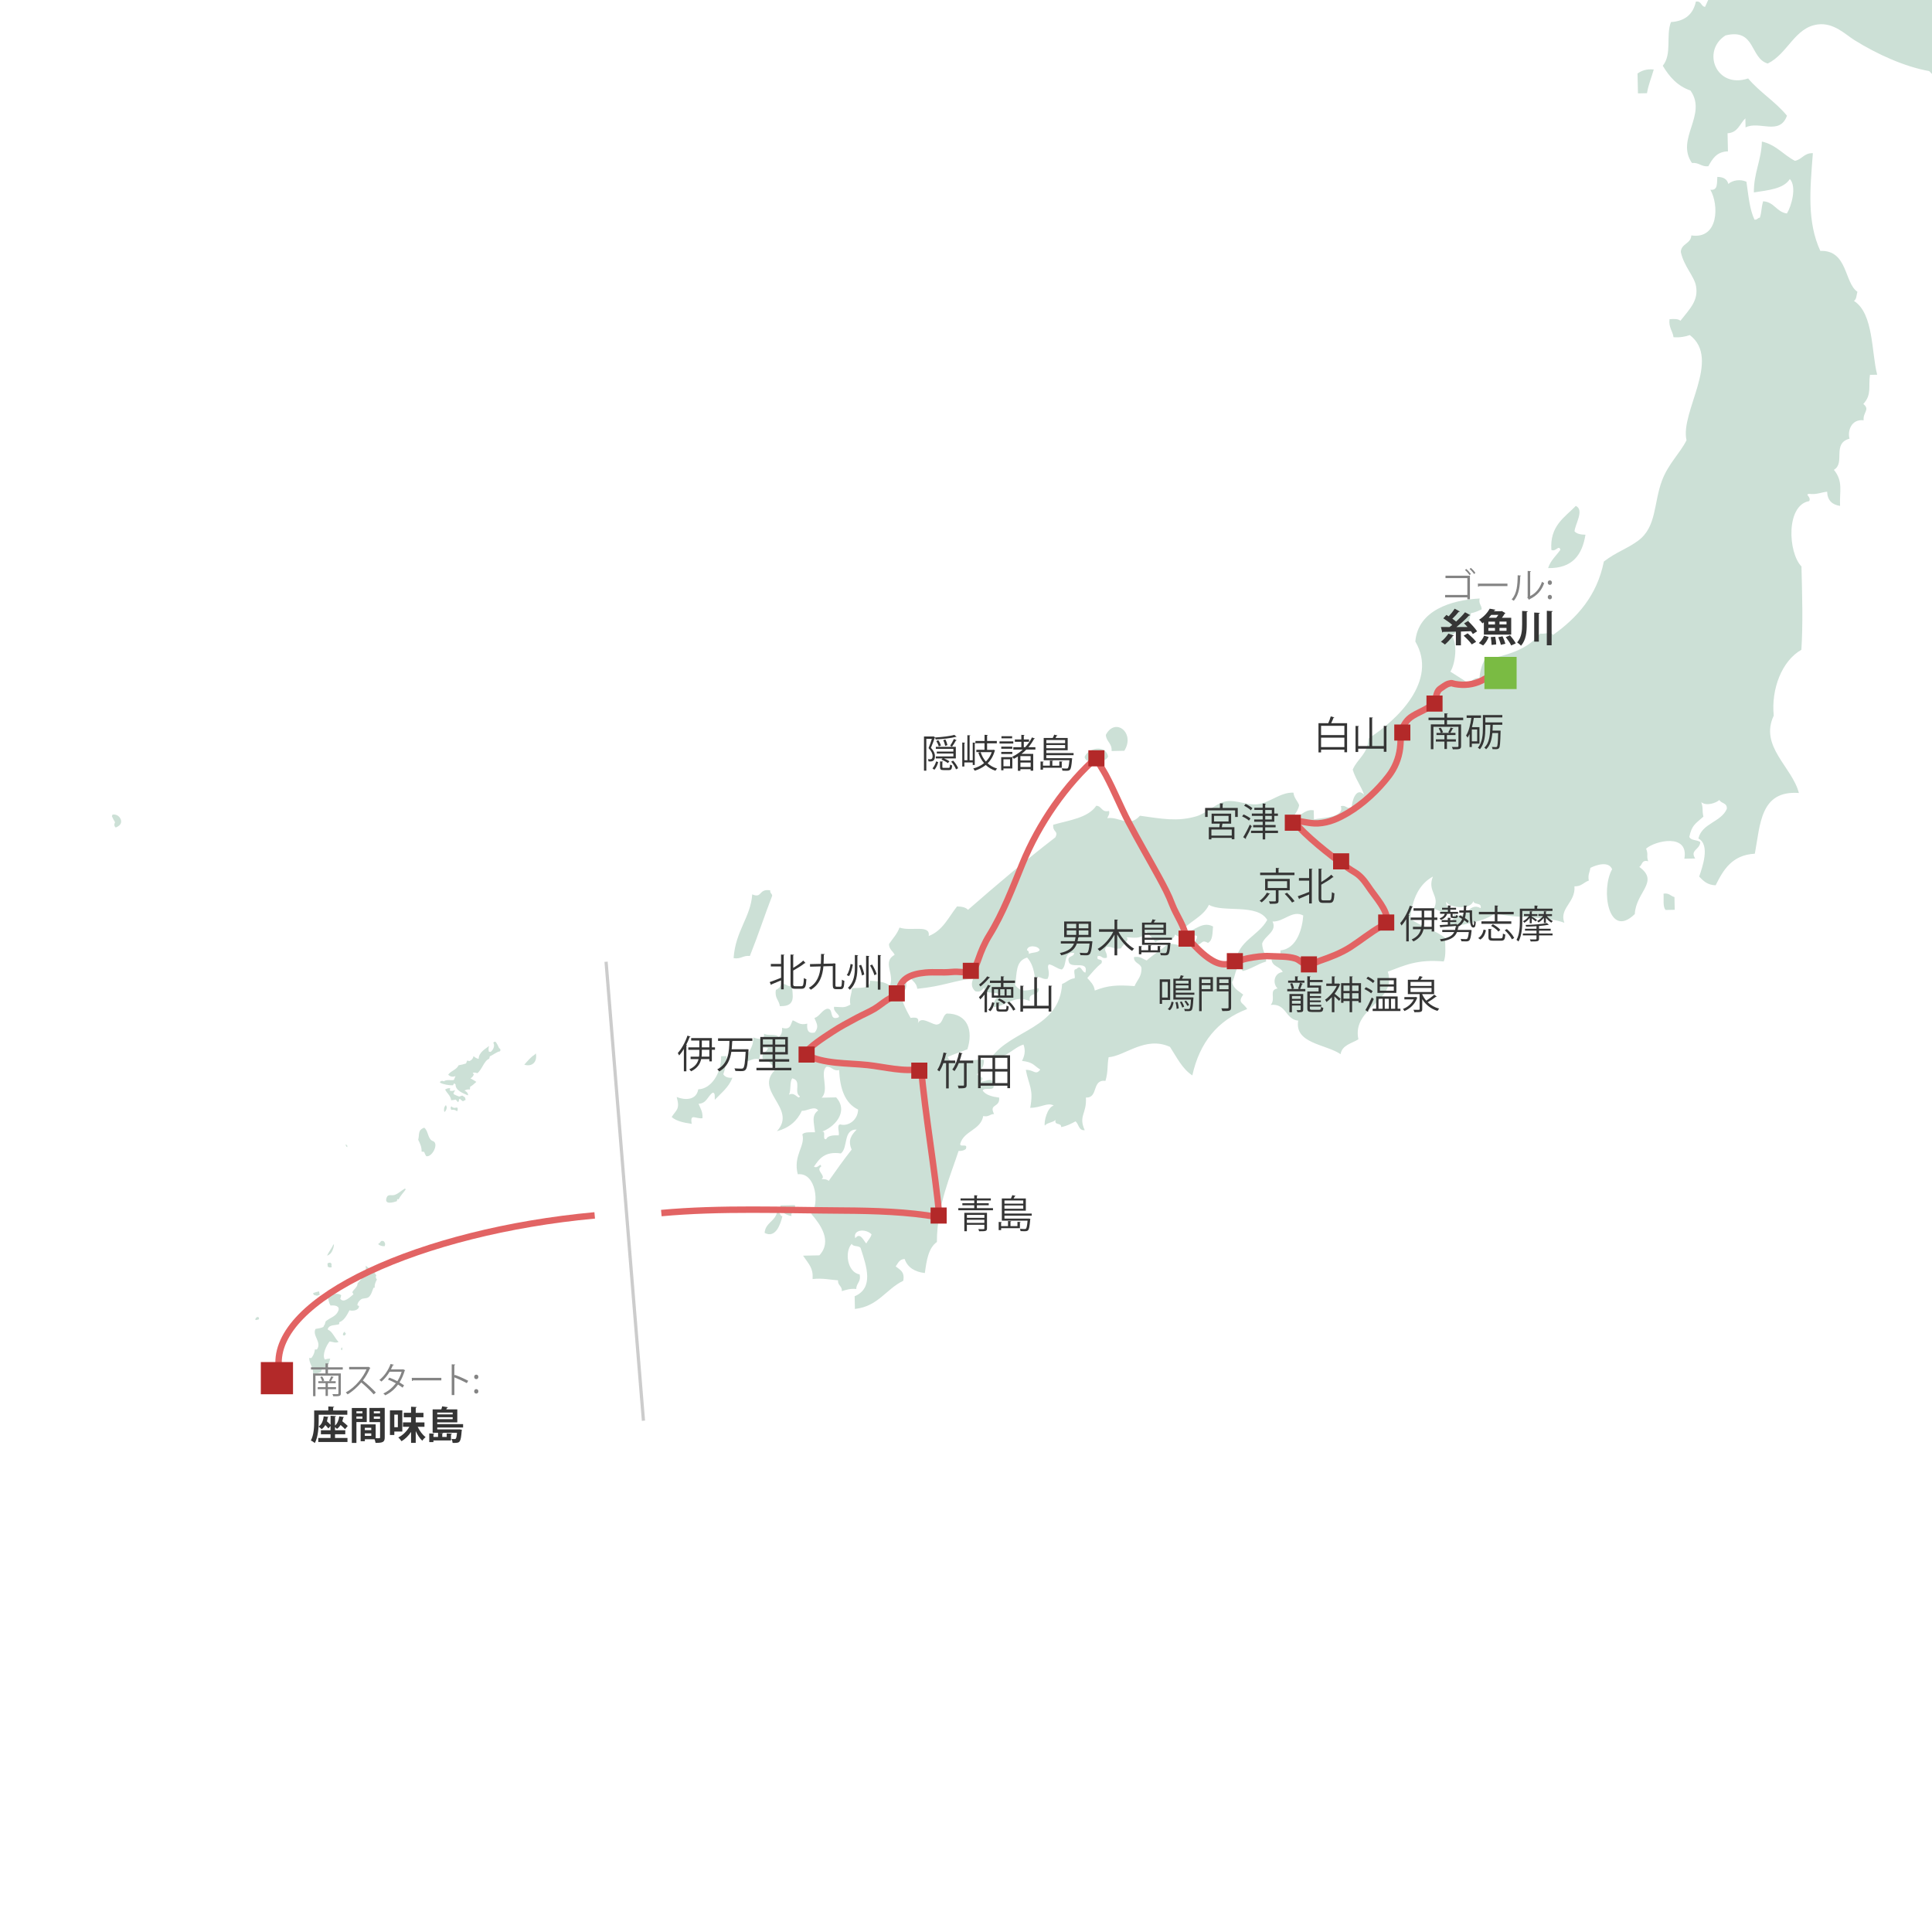 <?xml version="1.0" encoding="utf-8"?>
<!-- Generator: Adobe Illustrator 15.0.2, SVG Export Plug-In . SVG Version: 6.00 Build 0)  -->
<!DOCTYPE svg PUBLIC "-//W3C//DTD SVG 1.1//EN" "http://www.w3.org/Graphics/SVG/1.1/DTD/svg11.dtd">
<svg version="1.1" id="Layer_1" xmlns="http://www.w3.org/2000/svg" xmlns:xlink="http://www.w3.org/1999/xlink" x="0px" y="0px"
	 width="600px" height="600px" viewBox="0 0 600 600" enable-background="new 0 0 600 600" xml:space="preserve">
<path fill="#CCE0D6" d="M37.56,254.63c-0.35-1.13-1.46-1.86-2.62-1.64l-0.19,0.52c0.29,0.64,0.62,1.25,0.98,1.85
	c-0.33,0.64-0.3,1.24,0.22,1.63C36.9,256.6,37.92,255.9,37.56,254.63L37.56,254.63z"/>
<g>
	<path fill-rule="evenodd" clip-rule="evenodd" fill="#CCE0D6" d="M544.5-89.33c0.67,1.8,1.39,6.3-0.41,7.32
		C542.21-83.2,538.72-90.07,544.5-89.33z"/>
	<path fill-rule="evenodd" clip-rule="evenodd" fill="#CCE0D6" d="M546.88-83.19c5.66-1.2,6.33,6.2,2.4,7.27
		C546.15-75.93,544.56-81,546.88-83.19z"/>
	<path fill-rule="evenodd" clip-rule="evenodd" fill="#CCE0D6" d="M656.79-46.64c2.1,1.26-1.58,8.54,2.96,7.26
		c-0.31,1.17,0.77,3.68-0.48,3.95c-2.78,0.6-0.88-3.68-4.55-2.15c-0.09-2.02-0.94-3.23-1.23-5.04
		C655-43.58,656.13-44.89,656.79-46.64z"/>
	<path fill-rule="evenodd" clip-rule="evenodd" fill="#CCE0D6" d="M513.59,21.58c-0.68,2.47-1.67,4.64-2.1,7.36
		c-0.93,0.02-1.87,0.04-2.81,0.06c-0.04-2.06-0.08-4.12-0.13-6.18C509.79,21.98,511.24,21.35,513.59,21.58z"/>
	<path fill-rule="evenodd" clip-rule="evenodd" fill="#CCE0D6" d="M489.38,157.12c2.74,1.23-0.27,5.8-0.4,7.89
		c0.71,0.79,1.96,1.03,3.4,1.05c-1,6.21-4,10.5-11.6,10.37c0.75-2.4,2.52-3.83,3.82-5.71c-0.52-1.64-1.4,0.76-2.81,0.06
		C481.27,163.31,485.86,160.73,489.38,157.12z"/>
	<path fill-rule="evenodd" clip-rule="evenodd" fill="#CCE0D6" d="M349.16,233.16c-1.31,0.03-2.62,0.06-3.94,0.08
		c0.16-2.47-1.67-2.86-1.79-5.03C346.37,222.6,352.66,227.66,349.16,233.16z"/>
	<path fill-rule="evenodd" clip-rule="evenodd" fill="#CCE0D6" d="M344.13,234.95c-0.75,2-6.7,2.83-7.31,0.15
		C338.03,232.11,343.39,231.2,344.13,234.95z"/>
	<path fill-rule="evenodd" clip-rule="evenodd" fill="#CCE0D6" d="M239.21,276.51c-0.14,0.91,0.55,0.95,0.6,1.67
		c-2.37,6.09-4.05,11.46-6.93,18.71c-2.18-0.25-2.72,1.06-5.05,0.67c0.56-8.45,5.3-12.68,5.78-19.81
		C236.78,279.14,235.51,275.87,239.21,276.51z"/>
	<path fill-rule="evenodd" clip-rule="evenodd" fill="#CCE0D6" d="M516.62,277.54c1.76-0.31,2.21,0.76,3.4,1.06
		c0.03,1.31,0.05,2.62,0.08,3.94c-0.94,0.02-1.87,0.04-2.81,0.06C516.33,281.67,516.77,279.29,516.62,277.54z"/>
	<path fill-rule="evenodd" clip-rule="evenodd" fill="#CCE0D6" d="M242.62,305.69c1.71-0.44,1.67,0.94,3.38,0.5
		c-0.04,2.56,1.58,6.5-3.81,6.27c-0.23-1.87-1.68-2.46-1.23-5.04C241.77,307.08,242.33,306.51,242.62,305.69z"/>
	<path fill-rule="evenodd" clip-rule="evenodd" fill="#CCE0D6" d="M242.35,374.35c1.5-0.03,3-0.06,4.5-0.09
		c0.65,2.09-1.36,1.63-1.05,3.4C243.94,377.28,242.45,376.54,242.35,374.35z"/>
	<path fill-rule="evenodd" clip-rule="evenodd" fill="#CCE0D6" d="M241.27,376.62c1.24-0.34,0.83,1.06,1.71,1.09
		c-0.63,2.66-2.15,6.94-5.52,5.18C237.68,379.79,240.63,379.31,241.27,376.62z"/>
	<path fill-rule="evenodd" clip-rule="evenodd" fill="#CCE0D6" d="M327.24,343.34c-1.96-1.1-3.81,0.69-7.3,0.71
		c1.11-5.82-0.37-6.73-1.37-11.79c2.5-0.11,3.02,1.85,4.5-0.09c-2.28-1.44-2.13-2.26-5.68-2.7c0.82-1.6,1.17-3.15,0.46-5.08
		c-3.57,1.17-5.05,4.34-10.04,4.15c6.17-8.79,21.25-9.02,22.03-22.96c1.4-0.5,2.18-1.59,3.9-1.77c0.29-0.83-0.72-2.89,0.51-2.82
		c1.54-1.66,1.56,0.81,2.84,1.07c1.07-3.99-4.5-1.05-5.13-3.27c-0.77-2.2,1.61-1.4,1.63-2.84c-3.54-0.45-2.04,3.92-3.83,5.14
		c-1.59-0.25-2.42-1.31-3.97-1.6c-0.95,0.77,0.62,2.37-0.47,4.51c-1.77,0.31-2.01-0.98-3.95-0.48c-0.28-2.58-1.04-4.66-2.38-6.14
		c-3.75,1.06-3.09,4.99-3.76,8.52c2.1,2.61,3.71,1.62,7.33,0.98c0.46,2.64-3.49,1.06-2.73,3.99c-5.05-1.91-6.04,1.09-11.22,1.92
		c-0.29-2.12,1.06-2.67,1.61-3.98c-1.21-1.04-4.67,0.27-4.55-2.15c-0.66,0.65-0.99,1.62-2.79,1.18c-1.16-1.06-1.35-2.24-0.64-3.93
		c-6.07,0.58-9.13,2.36-17.38,3.17c-0.22-2.25-2.2-2.69-2.9-4.45c-0.73,0.22-0.87,1.01-1.67,1.16c0.38,0.57,1.31,0.56,1.16,1.67
		c0.25,1.89-0.92,2.42-1.62,3.41c0.51,2.92,1.76,5.06,2.96,7.25c1.47-0.19,2.81-0.25,2.28,1.64c0.97-2.22,3.81,0.11,5.63,0.44
		c2.25-0.04,1.81-2.67,3.31-3.44c6.55-0.01,8.29,5.32,6.42,11.12c-2.05,0.79-4.18,1.5-6.14,2.38c1.65,3.67,7.46,0.29,11.27,0.89
		c0.12,2.32-1.21,3.25-2.16,4.55c0.69,0.79,2.69,0.7,1.17,2.22c1.73-0.01,3.94-1.73,3.96,1.05c0.56,2.19-2.96,0.47-3.34,1.76
		c1.04,1.41,3,1.85,5.11,2.15c0.31,3.21-3.29,1.82-1.58,5.09c-1.33,0.02-1.64,1.01-3.37,0.63c-0.79,4.38-5.98,4.55-7.14,8.59
		c-0.2,1.35,2.55-0.37,1.72,1.65c-0.49,0.44-1.26,0.63-2.24,0.61c-2.31,7.18-6.74,17.04-6.73,28.27c-2.65,1.87-3.21,5.74-3.74,9.64
		c-3.14-0.37-5.35-1.71-6.28-4.37c-1.65,0.07-2.06,1.33-2.77,2.31c1.23,1.01,2.89,1.59,2.34,4.46c-5.35,2.58-7.79,7.96-15.01,8.75
		c-0.03-1.31-0.06-2.62-0.08-3.94c6.06-2.59,3.67-9.32,1.95-14.67c-0.21-1.31-2.46-0.5-2.85-1.63c-2.27,2.4-1.45,8.81,2.44,9.52
		c0.52,2.33-1.04,2.67-1.03,4.52c-1.94-0.2-3.15,0.29-4.49,0.66c0.11-1.65-1.31-1.7-1.19-3.35c-2.58-0.18-4.78-0.75-7.89-0.4
		c0.22-3.46-1.08-4.46-2.96-7.26c1.69-0.03,3.37-0.07,5.06-0.1c4.08-4.42,0.34-9.57-2.52-12.89c2.55-2.8,1.6-12.91-4.19-12.29
		c-1.51-5.9,2.45-8.73,1.43-12.41c0.71-0.79,2.43-0.61,3.93-0.64c-0.32-3.14-1.18-5.18,0.98-6.77c-1.14-1.59-3.51,0.27-5.06,0.1
		c-1.48,3.18-3.99,5.35-7.75,6.35c6.69-7.3-8.2-12.75,0.16-19.7c-2.22-0.17-2.17-2.72-4.56-2.72c-0.53-2.17,1.33-2.03,1.62-3.41
		c-2.93-0.79-2.13,2-2.74,3.43c-2.13-0.38-2.67,0.75-4.49,0.66c0.69-2.65,2.78-3.95,2.66-7.37c1.33,0.36,3.59,1.21,3.35-1.2
		c1.07,0.8,3.73-0.05,4.52,1.03c0.82-0.5,1.18-1.44,1.06-2.84c2.78,0.83,2.62-1.17,3.33-2.32c1.39,0.47,2.1,1.64,4.52,1.03
		c-0.2,1.93,0.23,3.2,2.31,2.77c1.4-1.78,0.62-2.79-0.09-4.5c1.68-0.59,2.18-2.32,3.88-2.89c2.27-0.27,0.48,3.71,3.43,2.74
		c1.26-0.62-1.65-1.67-1.2-3.35c3.05,0.09,2.99,0.41,5.05-0.67c-0.43-2.25,0.47-3.22,0.46-5.07c2.33-0.35,5.8,0.41,5.58-2.37
		c2.43,0.15,4.81,0.35,6.22,1.56c1.57-3.57-2.48-7.43,1.49-9.59c-0.52-1.18-1.74-1.63-1.76-3.34c1.12-1.68,2.53-3.08,3.27-5.13
		c3.5,1.28,9.7-1.09,9.06,2.63c4.39-1.67,6.16-5.85,8.81-9.19c1.44,0.03,2.69,0.27,3.4,1.06c8.81-7.71,17.76-15.29,27.11-22.5
		c1.12-2.12-0.84-1.45-0.65-3.93c5.03-1.42,10.81-2.12,13.38-5.9c1.77,0.07,1.57,2.19,3.97,1.61c0.26,1.17-0.35,1.5-0.52,2.26
		c3.61-0.6,6.71,3.07,10.11-0.77c6.7,0.94,11.58,1.9,17.44,0.2c3.39-0.98,6.15-4.19,9.47-4.69c2.99-0.46,6.49,1.29,9.58,0.93
		c3.9-0.46,7.03-3.75,11.18-3.61c0.18,1.73,1.27,2.51,1.77,3.9c-0.25,1.41-1.02,2.33-1.62,3.41c1.43,0.98,3.21-2.41,6.15-1.81
		c0.02,0.94,0.04,1.88,0.06,2.81c2.77-0.57,9.54-0.53,8.35-4.11c1.71-0.44,1.67,0.94,3.38,0.49c0.02-2.02,1.4-6.64,3.86-4.02
		c-0.97-2.82-2.68-4.88-3.54-7.81c1.42-3.42,4.82-4.92,4.87-9.67c8.79-5.6,21.78-17.86,14.57-30.12
		c0.83-9.77,11.32-12.9,19.98-13.36c-0.37,1.73,0.62,2.04,0.63,3.37c-1.05,0.47-2.04,0.98-3.35,1.2c-0.31,1.35-0.76,2.58-0.47,4.51
		c-3.54-0.83-3.69,1.6-5.58,2.37c2.08,2.45,1.17,9.03-0.33,11.26c1.7,1.11,3.43,2.17,5.13,3.27c1.78,0.05,1.85-1.53,3.91-1.21
		c0.17-2.23,0.71-4.1,1.57-5.66c6.67-1.45,13.25-3.05,17.27-8.23c1.17,0.31,3.68-0.77,3.95,0.48c7.59-5.4,13.7-12.22,15.84-22.84
		c3.85-2.96,7.05-3.86,10.56-6.41c5.88-4.27,4.85-11.64,7.49-18.72c1.96-5.24,5.67-8.57,7.62-12.54
		c-2.04-8.79,10.9-25.13,1.02-32.66c-1.39,0.5-3,0.8-5.05,0.67c-0.28-2.01-1.56-2.97-1.24-5.6c1.38-0.11,2.71-0.14,3.38,0.49
		c3.06-3.86,5.63-6.33,4.84-10.79c-0.54-3.06-3.76-6.08-4.72-10.59c0.13-2.63,3.14-2.5,3.27-5.13c8.55,1.28,8.59-9.56,5.9-14.19
		c2.43,0.31,2-2.12,2.17-3.98c1.83,0.01,3.04,0.66,3.42,2.18c1.3-1.16,3.73-1.56,5.62-0.68c0.61,4.15,0.97,8.56,2.49,11.76
		c0.91,0.14,0.96-0.55,1.67-0.6c0.6-1.73,0.35-2.6,1.02-5.09c3.49,0.2,4.14,3.34,7.39,3.79c1.43-2.32,3.12-8.35,0.91-10.71
		c-1.94,3.1-6.74,3.46-11.17,4.17c-0.05-6.11,2.32-9.9,2.49-15.8c4.39,0.98,6.69,4.13,10.25,5.98c2.26-0.4,2.79-2.47,5.58-2.37
		c-0.9,11.62-1.81,21.31,2.31,30.34c8.55-0.29,7.41,9.92,11.52,12.7c-0.29,1.01-0.24,2.34-1.07,2.84c6.17,3.9,5.41,16.15,7.22,22.92
		c-0.75,0.02-1.5,0.03-2.25,0.05c-0.52,3.71,0.62,6.09-2.06,9.04c2.21,1.76-0.18,2.56,0.1,5.06c-3.92-0.45-5.05,3.44-4.38,5.71
		c-5.54,1.49-1.2,7.58-4.86,9.67c2.98,3.67,1.69,6.67,1.92,11.21c-2.4-0.36-3.92-1.65-4.02-4.41c-1.9,0.19-3.21,0.96-5.62,0.67
		c-1.45,0.17,0.79,0.95,0.05,2.25c-7.26,1.26-6.6,15.97-2.4,20.3c0.22,8.85,0.5,17.76-0.03,25.88c-6.07,3.43-9.41,12.21-8.58,20.44
		c-4.51,9.56,5.71,15.91,7.81,24.03c-12.04-0.89-11.98,9.82-13.68,18.85c-7.06,0.39-9.76,4.97-12.17,9.81
		c-2.52-0.05-3.84-1.36-5.12-2.71c0.94-2.74,3.53-9.88-0.24-11.81c1.13-4.8,7.01-5.04,8.82-9.19c0.2-1.93-1.72-1.65-2.31-2.77
		c-1.08,0.95-3.99,1.96-5.61,0.68c0.69,2.19,0.16,2.09,0.65,4.49c-2.54,2.27-3.57,2.6-4.37,6.28c0.5,1.2,2.49,0.86,3.41,1.62
		c-0.12,2.39-3.31,2.45-1.58,5.09c-1.12,0.02-2.25,0.05-3.37,0.07c1.45-7.96-9-5.66-11.88-3.13c0.79,2,0.01,2.06,0.65,3.92
		c-2.11-0.55-1.79,1.22-2.77,1.75c6.37,4.61-1.05,7.76-1.39,14.65c-8.21,8.01-10.64-7.64-7.04-13.92c-1.08-2.59-4.83-1.4-6.76-0.42
		c-0.15,1.32-0.85,2.12-0.48,3.94c-1.57,0.51-2.27,1.87-4.46,1.78c0.41,5.02-4.83,6.83-3.14,11.32c-5.97-2.21-15.02-1.2-21.44-2.94
		c-3.5,2.52-8.79,3.33-13.98,4.23c-0.6-2.23,1.64-1.73,1.04-3.96c3.93,2.09,4.64-3.99,8.4-1.86c0.38-1.92-2.09-0.88-2.29-2.2
		c-0.79,2.77-7.38,2.22-8.44,0.17c-0.11,1.65,1.31,1.7,1.19,3.35c-2.56,0.56-3.21-0.87-5.08-1.02c2.22-4.1-2.13-5.4-0.21-10.12
		c-4.39,2.4-6.43,7.06-7.05,13.08c3.2,2.42,7.7,3.47,10.82,5.97c0.02,2.59,0.36,5.49-0.41,7.32c-8.19-0.74-12.12,1.21-17.38,3.17
		c2.99,9.2-11.21,11.11-9.13,21.01c-2.1,1.3-5.06,1.76-5.53,4.62c-4.47-3.11-14.38-3.27-13.16-10.42c-4.04-0.39-3.62-5.42-8.54-4.89
		c1.71-1.98-0.74-4.62,2.14-5.11c-1.62-1.48-1.17-4.8,1.58-5.09c-0.71-1.75-3.24-1.6-3.46-3.87c0.52-0.96,1.74-1.69,2.8-0.62
		c-0.02-0.75-0.03-1.5-0.05-2.25c5.32-0.47,6.88-7.29,7.09-10.83c-3.42-1.8-5.94,2-9.53,1.88c1.5,3.08-2.37,4.33-3.23,6.82
		c0.05,2.25,1.19,3.36,1.24,5.6c-2.67,0.76-4.51,2.29-7.26,2.96c-0.45-0.49-0.63-1.26-0.61-2.24c-1.73,1.1-1.65,3.93-2.7,5.69
		c0.41,2.06,2.13,2.76,3.45,3.87c-1.9,2.71,0.04,2.4,1.22,4.48c-9.2,3.49-14.78,10.44-17.02,20.61c-3.17-2.07-4.85-5.67-6.94-8.86
		c-7.66-3.49-13.95,2.84-19.06,3.21c-0.5,2.83-0.09,4.24-0.97,7.34c-4.36-0.51-2.09,5.35-6.08,5.19c0.3,5.1-2.41,5.66-0.36,10.14
		c-1.97,0.14-1.81-1.94-2.87-2.75c-1.35,0.72-2.7,1.45-4.47,1.78c0.14-1.49-2.19-0.4-1.73-2.22c-0.86,0.83-2.61,0.81-3.34,1.76
		C324.17,348.45,325.17,343.94,327.24,343.34z M348.18,294.51c-2.11,0.48-2.71-0.63-4.51-0.47c-1.2,1.21,0.32,1.6,0.07,3.38
		c-1.58,0.5-1.48-0.76-2.83-0.51c-0.66,1.83,1.83,0.39,1.17,2.23c-1.69,1.32-3.01,3-4.41,4.59c0.96,1.11,2.08,2.04,2.33,3.89
		c4.11-1.61,6.89-1.78,12.35-1.38c0.75-1.86,2.29-2.96,2.13-5.67c-0.38-1.52-2.38-1.35-2.32-3.33c2.01-0.37,2.73,0.6,3.96,1.04
		c2.06-1.89,4.61-3.29,6.64-5.21c3.83,0.06,4.25,1.46,7.31-0.15c3.37,1.66,5.25,4.87,8.58,6.58c1.31-1.05,3.38-1.38,5.04-0.67
		c0.83-6.75,7.17-8.19,9.86-13.14c-3.08-5.21-13.83-2.15-18.1-4.69c-1.84,3.93-6.46,5.2-8.82,8.62c4.03,0.37,6.29-3.87,10.09-1.9
		c-0.19,2.03-0.05,4.36-1.58,5.1c-2.26-1.25-1.6,0.7-3.93,0.64c-0.5-1.58,0.76-1.47,0.51-2.82c-2.74-0.68-4.06,1.61-6.76-0.42
		c-0.97,2.96-3.86,0.68-6.14,2.38c-0.83-1.25-1.88-2.26-2.89-3.32c-1.16,2.86-4.91,1.67-6.15,1.82
		C351.1,291.86,348.47,293.47,348.18,294.51z M318.93,295.12c0.44,0.12,0.67,0.46,0.59,1.12c0.98-0.54,2.8-0.25,3.35-1.2
		C322.6,293.7,319.05,293.29,318.93,295.12z M255.17,340.89c1.5-0.03,3-0.06,4.5-0.09c4.04,4.44-0.55,9.47-4.84,10.79
		c2.19-0.95,0.25,2.42,1.73,2.21c0.52-1.16,2.13-1.26,3.91-1.21c0.3-1-0.75-3.29,0.49-3.39c2.45,0.71,5.47-1.35,5.53-4.62
		c-4.04-1.92-5.64-6.38-5.88-12.26c-2.05,0.41-2.18-1.17-3.96-1.04C254.47,333.11,257.65,338.5,255.17,340.89z M248.4,340.46
		c-2.03-1.3,0.74-4.86-2.36-5.58c-0.86,1.19-0.31,3.74-1.02,5.08C246.99,338.94,247.96,341.8,248.4,340.46z M255.12,366.2
		c0.98-0.06,1.75,0.09,2.26,0.52c2.31-3.3,4.65-6.57,7.11-9.71c-1.31-2.98,0.01-4.59,1.56-6.22c-4.32-0.1-2.57,5.62-4.91,7.42
		c-4.97-0.73-6.72,1.64-8.36,4.11c1.3,0.75,2.08-1.49,2.25-0.05C253.11,363.45,256.74,365.18,255.12,366.2z M265.63,384.55
		c1.53-2.1,2.68,0.99,3.41,1.62c0.49-1.01,1.33-1.67,1.63-2.85C268.62,381.36,264.75,381.99,265.63,384.55z"/>
	<path fill-rule="evenodd" clip-rule="evenodd" fill="#CCE0D6" d="M564.11-93.11c20.06,15.11,28.57,42.24,61.68,43.74
		c-0.95,3.67,2.57,2.68,2.91,5c15.74,2.42,14.25-11.69,23.31-15.67c3.92,7.54-13.89,23.44,2.77,25.26c0.24,2.25-1.34,2.76-2.17,3.98
		c0.25,3.77,2.58,5.35,5.2,6.64c2.94-1.4,2.62-5.94,8.34-4.67c1.45-0.17-0.79-0.95-0.04-2.25c1.31-0.03,2.62-0.06,3.93-0.08
		c-1.73,3.85-5.52,5.73-8.83,8.06c0.29,1.93-0.16,3.16-0.47,4.51c-3.47-0.02-5.52,1.33-8.98,1.31c-1.2,2.34-2.6,4.48-4.37,6.28
		c-2.75,0.56-4.07-0.35-5.1-1.58c-1.67,1.68,1.18,1.21,0.63,3.36c-5.2-0.41-9.92,2.02-12.96-0.86c-9.22,4.91-19.3,13.57-21.42,25.2
		c-0.83,4.54,1.63,9.25-1.41,13.54c-2.95-1.91-5.62-4.1-8.01-6.59c-7.51-1.32-16.12-5.19-23.27-9.65
		c-2.67-1.66-6.35-5.49-11.35-4.83c-7.16,0.95-9.26,9.06-15.51,12.14c-5.6-1.63-3.72-11.06-13.12-8.73
		c-7.53,4.78-2.96,16.69,7.03,13.36c3.6,4.29,8.51,7.22,12.06,11.57c-2.28,6.3-8.63,1.47-12.86,3.64c-0.02-0.94-0.04-1.87-0.06-2.81
		c-1.75,1.63-2.27,4.43-5.53,4.62c0.04,1.87,0.08,3.75,0.12,5.62c-3.53,0.1-4.83,2.35-6.09,4.63c-2.24,0.22-2.85-1.24-5.09-1.02
		c-5.18-7.49,4.9-14.95-0.46-22.5c-4.02-1.37-6.57-4.27-8.6-7.7c2.96-3.65,0.89-9.34,2.54-13.56c4.5-0.28,6.91-2.56,7.74-6.35
		c1.76-0.3,1.52,1.48,2.85,1.63c1.12-2.6,2.37-5.08,4.36-6.84c-1.33-3.79-5.07-5.06-4.17-11.17c4.86-4.37,9.23,1.25,12.46,3.68
		c2.31-0.36,3.6-1.69,6.15-1.82c-0.69,2.44,1.21,2.19,2.31,2.77c4.24,0.2,4.06-3.82,6.07-5.75c-0.8-5.54-4.33-11.54-2.04-16.84
		c2.91-0.89,5.3-2.26,6.66-4.64c-0.86-15.55,3.68-31.32-5.37-42.09c1.73-2.61,1.29-7.55,1.48-10.16c1.8,0.04,1.9,1.85,3.42,2.18
		C562.43-89.59,563.58-91.06,564.11-93.11z"/>
	<path fill-rule="evenodd" clip-rule="evenodd" fill="#CCE0D6" d="M223.95,328.02c0.56-0.01,1.12-0.02,1.69-0.04
		c-0.07,2.14-0.42,4.01-1.01,5.65c0.5,0.82,1.44,1.18,2.83,1.07c-1.12,2.97-3.48,4.74-5.48,6.86c-0.07-0.89,0.23-2.15-0.61-2.24
		c-1.61,1.03-1.86,3.37-4.43,3.47c0.53,1.37,1.36,2.41,1.22,4.48c-2.18,0.29-3.93-1.7-3.34,1.75c-2.42-0.35-4.73-0.81-6.23-2.12
		c1.44-2.29,2.66-2.33,1.56-6.22c2.49,1.03,6.12,1.1,6.7-2.39C220.65,338.24,224.03,333.58,223.95,328.02z"/>
</g>
<path fill="#CCE0D6" d="M155,325.49c-0.3-0.68-0.65-1.38-1.1-1.96l-0.51,0.05l-0.18,0.27c0.55,0.96-0.01,2.19-0.83,2.82l-0.55-0.07
	c-0.17-0.55-0.14-1.18,0.07-1.76c-1.44,1.08-3.17,2.01-3.26,4.02c-0.61-0.15-1.15-0.45-1.58-0.88c-0.14,0.75-0.59,1.3-1.29,1.55
	l-0.68-0.16l-0.36,0.9c-0.75,0.25-1.51,0.44-2.31,0.56c-0.68,1.45-2.3,1.66-3.23,2.89c0.56,0.69,1.44,0.8,2.28,0.47l-0.53,1.21
	c-1.11,0.22-2.12-0.25-3.11,0.42c-0.42-0.25-0.84-0.19-1.19,0.17l0.03,0.25c1.03,0.56,2.87,0.86,3.99,0.81l0.38-0.62l0.44,0.36
	c-0.08,1.87,2.37,2.75,3.81,3.38l0.09-0.26c-0.18-0.58-0.58-1-1.13-1.21c0.52-0.32,1.06-0.42,1.68-0.34l0.07-0.86
	c0.72-0.37,1.31-0.97,1.93-1.51c-0.58-0.4-1.2-0.76-1.83-1.09c0.51-0.26,0.88-0.69,1.04-1.23l-0.33-0.52
	c0.48-0.1,0.96-0.04,1.42,0.15c1.5-1.13,2.06-3.87,3.7-4.51c0.07-0.24,0.13-0.47,0.18-0.72c1.11-0.49,2.01-1.34,3.16-1.58
	C155.56,326.08,155.43,325.74,155,325.49L155,325.49z"/>
<path fill="#CCE0D6" d="M134.65,354.46c-1.95-0.58-1.47-3.16-2.92-4.26c-2.06,0.81-1.4,1.99-1.85,3.77c0.63,1.28,1.1,2.26,1.05,3.66
	l0.8,0.11c0.16,0.47,0.37,0.91,0.63,1.32C134.12,359.49,136.27,355.42,134.65,354.46L134.65,354.46z"/>
<path fill="#CCE0D6" d="M116.76,396.29l0.12-0.17c-0.62-1.3-2.22-2.13-3.32-3.02c0.44,2.45-1.11,3.88-2.51,5.41
	c-0.01,1.3-1.12,1.71-1.64,2.8l0.36,0.63c-0.95,0.78-3.05,2.96-4.1,1.39c0.13-0.37,0.23-0.72,0.29-1.1c-1.2-0.9-2.92-0.15-4.29,0.05
	c0.36,1.05,0.35,2.29,1,3.17c1.23-0.16,3.1,0.09,2.34,1.76c-0.79,1.73-2.51,1.96-3.88,3.16c-0.1,0.43-0.25,0.85-0.42,1.25
	l-0.13,0.02l-0.11,0.42c-0.77,0.42-1.61,0.49-2.48,0.65c-1.11,2.14,2.06,4.08,0.43,6.38H97.8c-0.1,0.97-0.48,1.9-1.09,2.65
	l-0.7,0.01c0.03,1.76,1.42,3.06,1.19,4.88c0.86-0.05,1.73-0.17,2.49-0.54c0.11-0.58,0.38-1.1,0.81-1.5l0.75,0.03
	c0.67-0.76,1.11-1.7,1.29-2.7c-0.56,0.02-1.11,0.12-1.66,0.29c-0.93-1.44,0.53-4.52,1.5-5.61c0.98,0.12,1.87,0.59,2.78,0.15
	c-1.05-0.94-2.06-3.45-3.22-3.72l-0.17-0.28c0.56-1.52,2.34-1.03,3.57-1.53l0.04-0.6c1.53-0.49,2.44-2.35,3.16-3.7
	c1.06,0.35,2.98-0.01,2.96-1.32c-0.19-0.07-0.36-0.15-0.53-0.25c0.11-0.84,0.54-1.33,1.15-1.81c0.6-0.45,1.72-0.17,2.39-0.72
	c0.8-0.65,1.1-1.97,1.47-2.86c0.12-0.06,0.26-0.07,0.4-0.04c-0.13-0.92,0.24-1.77,0.68-2.57
	C116.77,397.05,116.65,396.69,116.76,396.29L116.76,396.29z"/>
<path fill="#CCE0D6" d="M143.56,340.24l-0.96,0.31c-0.58-0.21-1.13-0.44-1.68-0.73l-0.09-0.29c0.17-0.34,0.35-0.66,0.52-1
	c-0.53,0.27-1.12,0.35-1.65,0.19l0.1-0.79c-0.57-0.02-1.11,0.12-1.57,0.44c0.65,1.23,1.68,1.87,1.89,3.32
	c0.47-0.03,0.94-0.1,1.42-0.2c0.22,0.27,0.45,0.54,0.69,0.79c0.24-0.2,0.35-0.47,0.29-0.77c0.06-0.14,0.17-0.23,0.32-0.25
	c0.25,0.27,0.58,0.54,0.92,0.74l0.85-0.43l-0.21-0.78L143.56,340.24L143.56,340.24z"/>
<path fill="#CCE0D6" d="M166.04,327.53c-1.29,0.83-2.21,1.99-3.22,3.12c2.49,0.76,4.12-0.9,3.59-3.52L166.04,327.53L166.04,327.53z"
	/>
<path fill="#CCE0D6" d="M125.87,369.25c-0.01-0.06-0.04-0.11-0.09-0.16c-1.2,0.66-2,1.6-3.25,2.01c-0.86,0.28-2-0.32-2.41,0.71
	c-1.01,2.58,2.21,1.56,3.15,1.21l0.09-0.62l0.44,0.08c0.61-1.27,1.5-2.03,2.23-3.16C125.96,369.31,125.91,369.3,125.87,369.25
	L125.87,369.25z"/>
<path fill="#CCE0D6" d="M103.13,388.58c0.34-0.67,0.54-1.36,0.58-2.1l-0.19,0.03c-0.52,1.22-1.43,2.22-1.94,3.46
	C102.28,389.72,102.79,389.25,103.13,388.58L103.13,388.58z"/>
<path fill="#CCE0D6" d="M98.44,402.41l0.85-0.28l-0.2-1.08c-0.64,0.13-1.26,0.3-1.86,0.52l0.21,0.58L98.44,402.41L98.44,402.41z"/>
<path fill="#CCE0D6" d="M107.86,356.27l0-0.46c-0.15-0.06-0.25-0.17-0.28-0.33l-0.25-0.07l0.18,0.61L107.86,356.27L107.86,356.27z"
	/>
<path fill="#CCE0D6" d="M79.98,408.99c-0.4,0.12-0.65,0.42-0.71,0.85l0.23,0.13c0.24-0.1,0.49-0.16,0.75-0.16l0.21-0.31l-0.11-0.39
	L79.98,408.99L79.98,408.99z"/>
<path fill="#CCE0D6" d="M119.09,385.43l-0.54-0.08c-0.29,0.15-0.5,0.38-0.62,0.69c-0.15,0.02-0.29,0.07-0.41,0.14l0.04,0.31
	c0.56,0.4,1.22,0.58,1.9,0.52C119.73,386.42,119.6,385.84,119.09,385.43L119.09,385.43z"/>
<path fill="#CCE0D6" d="M86.54,422.82l-0.32,0.15c-0.31,0.75-0.29,1.58,0.01,2.34l0.32,0.13C86.89,424.56,86.99,423.64,86.54,422.82
	L86.54,422.82z"/>
<path fill="#CCE0D6" d="M138.57,343.33l-0.12-0.11c-0.53,0.56-0.69,1.32-0.47,2.08l0.13,0c0.44-0.41,0.64-0.96,0.63-1.58
	C138.62,343.63,138.56,343.49,138.57,343.33L138.57,343.33z"/>
<path fill="#CCE0D6" d="M141.7,343.97c-0.61,0.21-1.1,0.07-1.53-0.4c-0.29,0.35-0.27,0.76,0.01,1.13c0.64-0.17,1.23-0.03,1.76,0.41
	c0.21-0.31,0.26-0.66,0.16-1.03C141.99,343.96,141.86,343.92,141.7,343.97L141.7,343.97z"/>
<path fill="#CCE0D6" d="M101.81,393.36c0.37,0.28,0.82,0.34,1.21,0.15c-0.08-0.35-0.1-0.7-0.06-1.05l-0.41-0.34l-0.67,0.11
	l-0.22,0.37c0.12,0.21,0.15,0.43,0.07,0.67L101.81,393.36L101.81,393.36z"/>
<path fill="#CCE0D6" d="M107.15,413.95l0.01-0.22l-0.12-0.13c-0.4,0.21-0.58,0.56-0.53,1.03l0.38,0.14c0.27-0.1,0.44-0.28,0.51-0.56
	l-0.06-0.2L107.15,413.95L107.15,413.95z"/>
<path fill="#CCE0D6" d="M106.11,418.48c-0.07,0.16-0.15,0.32-0.23,0.48c0.04,0.18,0.15,0.31,0.31,0.38
	c0.13-0.27,0.16-0.55,0.07-0.84L106.11,418.48L106.11,418.48z"/>
<line opacity="0.6" fill="none" stroke="#AAAAAA" x1="188.22" y1="298.68" x2="199.83" y2="441.22"/>
<path fill="none" stroke="#E26464" stroke-width="2" d="M205.38,376.73c18.29-1.69,38.22-0.88,56.45-0.78
	c9.54,0.05,20.28,0.38,29.2,2l0.76,0.3c-1.53-15.82-4.34-31.14-5.82-47.24"/>
<path fill="none" stroke="#E26464" stroke-width="2" d="M285.78,331.95c-4.89,1.05-11.34-0.66-16.31-1.19
	c-6.49-0.69-13.4-0.25-19.38-3.24"/>
<path fill="none" stroke="#E26464" stroke-width="2" d="M279.82,309.07c-3.34-0.01-5.69,2.73-8.38,4.3
	c-1.74,1.01-3.59,1.78-5.37,2.74c-2.52,1.36-5.16,2.73-7.52,4.3c-2.9,1.92-6.98,4.46-8.99,7.15"/>
<path fill="none" stroke="#E26464" stroke-width="2" d="M368.34,291.64c-0.1-3.53-3.07-7.42-4.3-10.72
	c-1.1-2.95-2.58-5.71-4.09-8.48c-3.1-5.69-6.42-11.32-9.43-17.08c-2.68-5.13-4.4-9.61-7.1-14.68c-0.89-1.66-2.24-3.56-2.94-5.19
	l0.56-0.67c-10.03,8.75-18.45,21.03-23.53,33.45c-3.13,7.64-6,15.31-10.29,22.24c-1.45,2.33-2.53,4.91-3.42,7.5
	c-2.04,5.93-3.14,3.35-8.41,3.86c-2.73,0.26-5.2-0.07-7.97,0.18c-4.63,0.43-8.45,1.94-8.44,7.12"/>
<path fill="none" stroke="#E26464" stroke-width="2" d="M432.11,285.76c-1.07,0.31-2.22,1.38-3.29,1.99
	c-3.31,1.88-6.24,4.31-9.42,6.36c-2.95,1.89-6.27,3.15-9.56,4.28c-1.05,0.36-2.82,1.36-3.93,1.2c-1.21-0.18-2.35-1.51-3.56-1.9
	c-2.42-0.77-5.32-0.6-7.84-0.74c-2.25-0.13-4.66,0.21-6.87,0.64c-4.48,0.86-6.64,3.33-11.13,0.71c-3.13-1.82-5.53-4.66-8.03-7.22"/>
<path fill="none" stroke="#E26464" stroke-width="2" d="M417.67,268.72c1.08,1.19,2.83,1.88,4.13,2.93
	c1.64,1.33,2.64,2.96,3.82,4.65c1.87,2.67,4.98,6.08,5.19,9.4"/>
<path fill="none" stroke="#E26464" stroke-width="2" d="M418.08,269.23c-5.95-4.45-12.05-9.15-16.78-14.62"/>
<path fill="none" stroke="#E26464" stroke-width="2" d="M468.25,205.45c-2.55,2.09-4.94,4.35-8.13,5.92
	c-2.63,1.29-5.38,1.56-8.2,1.07c-1.07-0.18-0.83-0.45-2.02-0.11c-0.89,0.25-1.84,1.02-2.59,1.53c-1.6,1.1-1.04,3.41-2.39,4.79
	c-2.06,2.1-6.01,2.88-7.9,5.11c-2.43,2.85-1.8,5.27-2.23,8.7c-0.4,3.12-1.61,6.05-3.53,8.54c-3.34,4.35-7.95,8.67-12.69,11.46
	c-2.88,1.69-5.75,3.05-9.26,3.24c-2.68,0.15-5.36-0.84-7.99-0.92"/>
<path fill="none" stroke="#E26464" stroke-width="2" d="M86.57,424.41c-1.95-21.15,44.14-41.99,98.12-46.96"/>
<rect x="289" y="375" fill="#B32929" width="5" height="5"/>
<rect x="283" y="330" fill="#B32929" width="5" height="5"/>
<rect x="248" y="325" fill="#B32929" width="5" height="5"/>
<rect x="276" y="306" fill="#B32929" width="5" height="5"/>
<rect x="299" y="299" fill="#B32929" width="5" height="5"/>
<rect x="338" y="233" fill="#B32929" width="5" height="5"/>
<rect x="366" y="289" fill="#B32929" width="5" height="5"/>
<rect x="381" y="296" fill="#B32929" width="5" height="5"/>
<rect x="404" y="297" fill="#B32929" width="5" height="5"/>
<rect x="428" y="284" fill="#B32929" width="5" height="5"/>
<rect x="414" y="265" fill="#B32929" width="5" height="5"/>
<rect x="399" y="253" fill="#B32929" width="5" height="5"/>
<rect x="433" y="225" fill="#B32929" width="5" height="5"/>
<rect x="443" y="216" fill="#B32929" width="5" height="5"/>
<rect x="461" y="204" fill="#7ABB43" width="10" height="10"/>
<rect x="81" y="423" fill="#B32929" width="10" height="10"/>
<g>
	<path fill="#848484" d="M106.45,425.32h-4.6v1.21h4v6.19c0,0.46-0.12,0.68-0.46,0.79c-0.35,0.11-0.99,0.12-1.89,0.11
		c-0.05-0.2-0.17-0.47-0.27-0.67c0.37,0.01,0.73,0.02,1.01,0.02c0.81,0,0.86,0,0.86-0.25v-5.5h-7.13v6.38h-0.74v-7.07h3.86v-1.21
		h-4.52v-0.7h4.52v-1.23l0.99,0.07c-0.01,0.08-0.08,0.13-0.23,0.15v1.01h4.6V425.32z M104.38,431.42h-2.55v2.1h-0.72v-2.1h-2.44
		v-0.64h2.44v-1.22h-2.26v-0.62h1.22c-0.1-0.36-0.35-0.91-0.62-1.31l0.59-0.17c0.29,0.38,0.55,0.93,0.66,1.3l-0.56,0.18h2.49
		c-0.14-0.05-0.34-0.13-0.44-0.17c0.23-0.37,0.52-0.97,0.67-1.36l0.8,0.24c-0.03,0.07-0.11,0.1-0.22,0.1
		c-0.18,0.34-0.45,0.84-0.69,1.19h1.5v0.62h-2.43v1.22h2.55V431.42z"/>
	<path fill="#848484" d="M115.03,424.82c-0.02,0.05-0.08,0.1-0.14,0.12c-0.59,1.4-1.3,2.61-2.2,3.78c1.2,0.96,3,2.6,4.03,3.73
		l-0.67,0.58c-0.97-1.12-2.74-2.79-3.86-3.7c-0.97,1.18-2.64,2.78-4.24,3.7c-0.12-0.17-0.39-0.44-0.57-0.59
		c3.05-1.67,5.46-4.8,6.45-7.18h-5.4v-0.75h5.83l0.14-0.05L115.03,424.82z"/>
	<path fill="#848484" d="M125.82,425.55c-0.01,0.05-0.07,0.1-0.13,0.12c-0.41,1.36-0.96,2.62-1.62,3.64
		c0.47,0.28,1.01,0.62,1.42,0.91l-0.46,0.73c-0.4-0.31-0.96-0.67-1.42-0.96c-1.01,1.41-2.31,2.54-3.97,3.34
		c-0.12-0.19-0.41-0.45-0.6-0.57c1.61-0.75,2.89-1.86,3.89-3.17c-0.81-0.45-1.62-0.84-2.43-1.14l0.42-0.62
		c0.8,0.29,1.63,0.66,2.48,1.11c0.57-0.9,1.02-1.86,1.33-2.92h-3.73c-0.67,1.12-1.57,2.23-2.54,3.03c-0.14-0.13-0.44-0.37-0.63-0.5
		c1.44-1.1,2.81-3.08,3.47-4.96l1.04,0.24c-0.04,0.12-0.15,0.15-0.3,0.14c-0.15,0.36-0.41,0.9-0.62,1.31h3.65l0.15-0.04
		L125.82,425.55z"/>
	<path fill="#848484" d="M127.87,427.9h9.19v0.78h-8.77c-0.07,0.11-0.21,0.19-0.35,0.21L127.87,427.9z"/>
	<path fill="#848484" d="M144.97,429.54c-1.12-0.61-2.66-1.32-3.86-1.79v5.5h-0.83v-9.56l1.11,0.07c-0.01,0.12-0.1,0.2-0.29,0.23
		v3.21l0.17-0.23c1.29,0.47,2.99,1.23,4.14,1.84L144.97,429.54z"/>
	<path fill="#848484" d="M147.26,427.61c0-0.41,0.26-0.7,0.65-0.7c0.4,0,0.65,0.3,0.65,0.7c0,0.4-0.25,0.7-0.65,0.7
		C147.49,428.31,147.26,427.97,147.26,427.61z M147.26,432.1c0-0.41,0.26-0.7,0.65-0.7c0.4,0,0.65,0.3,0.65,0.7
		c0,0.39-0.25,0.69-0.65,0.69C147.49,432.8,147.26,432.47,147.26,432.1z"/>
</g>
<g>
	<path fill="#353535" d="M98.97,439.36v1.97c0,1.94-0.17,4.93-1.2,6.82c-0.26-0.25-0.9-0.66-1.23-0.8c0.95-1.74,1.03-4.26,1.03-6.03
		v-3.29h4.39v-1.24l1.82,0.1c-0.01,0.12-0.1,0.19-0.32,0.24v0.9h4.4v1.33H98.97z M104.05,445.43v1.15h3.86v1.24h-9.07v-1.24h3.81
		v-1.15h-2.99v-1.25h2.99v-1.36l-0.67,0.8c-0.2-0.29-0.56-0.68-0.95-1.06c-0.29,0.52-0.66,0.96-1.13,1.28
		c-0.22-0.24-0.68-0.62-0.98-0.8c0.98-0.61,1.44-1.77,1.6-3.19l1.52,0.19c-0.02,0.1-0.11,0.17-0.26,0.18
		c-0.06,0.41-0.14,0.8-0.25,1.18c0.41,0.36,0.84,0.78,1.13,1.1v-2.81l1.7,0.1c-0.01,0.11-0.1,0.19-0.31,0.22v2.71
		c0.74-0.65,1.15-1.67,1.32-2.87l1.5,0.24c-0.02,0.1-0.12,0.16-0.28,0.17c-0.07,0.38-0.17,0.76-0.29,1.12
		c0.61,0.49,1.32,1.07,1.7,1.46l-0.85,1c-0.31-0.35-0.85-0.84-1.38-1.31c-0.3,0.49-0.67,0.91-1.12,1.22
		c-0.13-0.16-0.38-0.37-0.61-0.56v0.98h3.19v1.25H104.05z"/>
	<path fill="#353535" d="M113.9,441.63h-3.21v6.48h-1.43v-10.85h4.64V441.63z M112.56,438.29h-1.87v0.64h1.87V438.29z M110.68,440.6
		h1.87v-0.7h-1.87V440.6z M119.48,437.25v9.14c0,1.47-0.6,1.71-2.85,1.71c-0.04-0.3-0.17-0.76-0.31-1.13h-3.01v0.62h-1.31v-5.24
		h4.67v4.29c0.24,0,0.47,0.01,0.66,0.01c0.64,0,0.71,0,0.71-0.29v-4.72h-3.3v-4.4H119.48z M115.3,443.41h-2v0.73h2V443.41z
		 M113.3,445.92h2v-0.76h-2V445.92z M118.02,438.29h-1.93v0.64h1.93V438.29z M116.09,440.62h1.93v-0.72h-1.93V440.62z"/>
	<path fill="#353535" d="M124.94,444.58h-2.48v1.06h-1.36v-7.64h3.84V444.58z M123.56,439.32h-1.1v3.92h1.1V439.32z M131.82,443.1
		h-2.11c0.6,1.27,1.5,2.49,2.46,3.2c-0.32,0.25-0.79,0.75-1.02,1.13c-0.78-0.7-1.49-1.79-2.04-2.99v3.65h-1.45v-3.39
		c-0.8,1.2-1.82,2.22-2.97,2.88c-0.22-0.35-0.67-0.9-1-1.16c1.4-0.68,2.66-1.94,3.44-3.31h-1.98v-1.38h2.51v-1.59h-2.25v-1.38h2.25
		v-1.89l1.77,0.1c-0.01,0.12-0.1,0.19-0.32,0.23v1.57h2.4v1.38h-2.4v1.59h2.71V443.1z"/>
	<path fill="#353535" d="M143.83,443.33h-8.04v0.58h6.55l0.3-0.02l0.8,0.13c-0.01,0.11-0.02,0.25-0.06,0.37
		c-0.29,3.47-0.5,3.72-2.27,3.72c-0.17,0-0.36,0-0.56-0.01c-0.01-0.38-0.16-0.9-0.35-1.24c0.42,0.05,0.8,0.05,0.97,0.05
		s0.28-0.01,0.37-0.12c0.16-0.17,0.29-0.67,0.38-1.83h-5.69v0.01l1.43,0.07c-0.01,0.1-0.1,0.18-0.31,0.2v1.01h1.38v-1.12l1.64,0.1
		c-0.01,0.11-0.1,0.19-0.31,0.22v1.9h-5.46v0.5h-1.29v-2.69l1.61,0.1c-0.01,0.11-0.11,0.17-0.31,0.2v0.79h1.43v-1.29h-1.68v-7.26
		h2.69c0.11-0.32,0.22-0.67,0.26-0.95l1.83,0.29c-0.04,0.1-0.12,0.16-0.3,0.16c-0.07,0.16-0.17,0.32-0.26,0.5h3.44v4.03h-6.24v0.54
		h8.04V443.33z M140.58,438.69h-4.79v0.56h4.79V438.69z M135.8,440.73h4.79v-0.6h-4.79V440.73z"/>
</g>
<g>
	<path fill="#353535" d="M303.38,375.2h5v0.66h-10.77v-0.66h4.95v-0.89h-3.69v-0.63h3.69v-0.86h-4.25v-0.65h4.25v-0.98l1.06,0.07
		c-0.01,0.08-0.08,0.14-0.24,0.17v0.74h4.33v0.65h-4.33v0.86h3.68v0.63h-3.68V375.2z M306.52,376.66v4.83
		c0,0.89-0.44,0.89-2.43,0.89c-0.05-0.19-0.17-0.48-0.28-0.67c0.43,0.01,0.85,0.02,1.16,0.02c0.66,0,0.73,0,0.73-0.24v-1.12h-5.43v2
		h-0.79v-5.72H306.52z M305.71,377.29h-5.43v0.92h5.43V377.29z M300.27,379.77h5.43v-0.96h-5.43V379.77z"/>
	<path fill="#353535" d="M316.74,381.43h-5.83v0.59h-0.76v-2.54l0.98,0.07c-0.01,0.08-0.07,0.13-0.23,0.16v1.07h2.15v-1.58l1,0.06
		c-0.01,0.08-0.08,0.14-0.24,0.17v1.36h2.17v-1.34l1,0.07c-0.01,0.07-0.07,0.13-0.24,0.16V381.43z M320.41,377.53h-8.47v0.92h7.41
		l0.18-0.02l0.46,0.1c-0.01,0.06-0.02,0.16-0.05,0.23c-0.18,2.15-0.35,2.99-0.67,3.31c-0.24,0.24-0.49,0.3-1.18,0.3
		c-0.31,0-0.72-0.01-1.15-0.04c-0.01-0.23-0.1-0.52-0.2-0.72c0.62,0.07,1.24,0.07,1.44,0.07c0.23,0,0.34-0.02,0.44-0.11
		c0.2-0.2,0.36-0.88,0.5-2.48h-7.99v-6.9h2.82c0.17-0.35,0.34-0.74,0.43-1.03l1.03,0.23c-0.02,0.07-0.11,0.12-0.24,0.12
		c-0.1,0.19-0.24,0.44-0.38,0.68h3.79v3.8h-6.64v0.89h8.47V377.53z M317.78,372.82h-5.84v0.98h5.84V372.82z M311.94,375.37h5.84v-1
		h-5.84V375.37z"/>
</g>
<g>
	<path fill="#353535" d="M296.68,330.16h-2.04v7.86h-0.82v-7.86h-0.84c-0.36,0.98-0.78,1.88-1.24,2.57
		c-0.16-0.13-0.46-0.35-0.66-0.47c0.84-1.22,1.55-3.35,1.95-5.4c0.6,0.14,0.82,0.19,1.04,0.25c-0.04,0.08-0.12,0.13-0.26,0.13
		c-0.16,0.71-0.35,1.43-0.58,2.12h3.43V330.16z M302.24,329.37v0.79h-2.04v6.75c0,1.01-0.38,1.09-2.49,1.09
		c-0.04-0.25-0.16-0.61-0.29-0.86c0.78,0.02,1.49,0.02,1.7,0.02c0.2-0.01,0.26-0.07,0.26-0.25v-6.75h-1.63
		c-0.38,0.96-0.84,1.82-1.33,2.48c-0.14-0.14-0.47-0.37-0.67-0.49c0.92-1.2,1.69-3.25,2.12-5.29l1.06,0.26
		c-0.02,0.08-0.12,0.13-0.26,0.13c-0.17,0.71-0.37,1.43-0.61,2.11H302.24z"/>
	<path fill="#353535" d="M303.75,327.72h9.93v10.21h-0.83v-0.76h-8.3v0.76h-0.8V327.72z M308.22,328.51h-3.67v3.48h3.67V328.51z
		 M304.55,332.79v3.57h3.67v-3.57H304.55z M312.85,331.99v-3.48h-3.81v3.48H312.85z M309.04,336.36h3.81v-3.57h-3.81V336.36z"/>
</g>
<g>
	<path fill="#353535" d="M212.38,325.78c-0.46,0.76-0.96,1.43-1.46,2c-0.08-0.19-0.29-0.56-0.42-0.76c1.15-1.25,2.3-3.32,3-5.4
		l0.96,0.32c-0.05,0.08-0.13,0.12-0.28,0.11c-0.31,0.84-0.68,1.68-1.1,2.48l0.32,0.08c-0.02,0.07-0.08,0.13-0.24,0.14v7.95h-0.78
		V325.78z M222.05,325.26v0.76h-0.98v3.59h-0.78v-0.7h-2.53c-0.32,1.44-1.15,2.84-3.15,3.8c-0.11-0.18-0.36-0.47-0.54-0.62
		c1.81-0.79,2.57-1.97,2.88-3.18h-2.48v-0.75h2.63c0.07-0.52,0.08-1.02,0.08-1.5v-0.63h-3.42v-0.76h3.42v-2.11h-2.53v-0.77h6.43
		v2.88H222.05z M220.29,328.15v-2.13h-2.33v0.63c0,0.48-0.01,0.98-0.07,1.5H220.29z M217.96,323.15v2.11h2.33v-2.11H217.96z"/>
	<path fill="#353535" d="M233.65,323.27h-6.03c-0.04,0.05-0.12,0.08-0.23,0.1c-0.04,0.78-0.07,1.63-0.16,2.48h4.57l0.19-0.01
		l0.48,0.06c0,0.08-0.01,0.19-0.02,0.28c-0.22,4.07-0.43,5.54-0.91,6.04c-0.31,0.35-0.62,0.43-1.56,0.43
		c-0.46,0-1.03-0.02-1.61-0.06c-0.02-0.24-0.13-0.58-0.29-0.8c0.95,0.08,1.86,0.08,2.24,0.08c0.22,0,0.36-0.04,0.48-0.14
		c0.37-0.35,0.59-1.71,0.77-5.08h-4.45c-0.35,2.38-1.25,4.74-3.78,6.09c-0.13-0.22-0.38-0.48-0.59-0.64
		c3.53-1.79,3.71-5.66,3.78-8.83H223v-0.8h10.65V323.27z"/>
	<path fill="#353535" d="M240.75,331.62h5.01v0.77h-10.84v-0.77h5.01v-1.91h-4.2v-0.77h4.2v-1.47h-3.81v-5.43h8.56v5.43h-3.93v1.47
		h4.34v0.77h-4.34V331.62z M236.92,322.77v1.63h3.01v-1.63H236.92z M236.92,326.74h3.01v-1.64h-3.01V326.74z M243.86,324.4v-1.63
		h-3.11v1.63H243.86z M243.86,326.74v-1.64h-3.11v1.64H243.86z"/>
</g>
<g>
	<path fill="#353535" d="M242.56,299.34v-2.9l1.07,0.07c-0.01,0.08-0.08,0.14-0.24,0.17v10.57h-0.83v-2.79
		c-1.12,0.48-2.22,0.95-2.96,1.25c0,0.1-0.06,0.18-0.14,0.2l-0.43-0.91c0.9-0.3,2.22-0.82,3.54-1.34v-3.51h-3.18v-0.79H242.56z
		 M246.33,305.52c0,0.62,0.12,0.76,0.66,0.76h1.9c0.59,0,0.67-0.53,0.76-2.55c0.2,0.17,0.54,0.32,0.78,0.37
		c-0.11,2.21-0.32,2.97-1.49,2.97h-2.01c-1.09,0-1.42-0.34-1.42-1.56v-9.07l1.08,0.07c-0.01,0.08-0.08,0.14-0.25,0.17v3.9
		c1.18-0.71,2.38-1.55,3.12-2.27l0.7,0.76c-0.04,0.04-0.08,0.05-0.14,0.05c-0.04,0-0.07,0-0.11-0.01c-0.86,0.73-2.27,1.57-3.56,2.3
		V305.52z"/>
	<path fill="#353535" d="M259.45,305.91c0,0.44,0.07,0.52,0.42,0.52h1.13c0.36,0,0.43-0.37,0.47-2.19c0.19,0.16,0.53,0.32,0.76,0.37
		c-0.08,1.99-0.28,2.59-1.16,2.59h-1.31c-0.88,0-1.14-0.28-1.14-1.28v-5.89l-2.9,0.07c-0.26,2.85-1.12,5.65-3.92,7.27
		c-0.13-0.2-0.4-0.47-0.62-0.6c2.61-1.43,3.43-3.96,3.69-6.64l-3.29,0.08l-0.04-0.8l3.38-0.08c0.07-1.03,0.06-2.07,0.07-3.08
		l1.14,0.06c-0.01,0.11-0.11,0.18-0.29,0.2c-0.01,0.9-0.01,1.85-0.07,2.79l3.03-0.07l0.12-0.08l0.58,0.13l-0.05,0.2V305.91z"/>
	<path fill="#353535" d="M262.97,302.83c0.64-0.88,1-2.3,1.19-3.47l0.7,0.19c-0.22,1.18-0.56,2.69-1.19,3.59L262.97,302.83z
		 M265.48,296.59l1.03,0.06c-0.01,0.08-0.07,0.14-0.24,0.17v3.48c0,2.47-0.23,5.08-2.35,7.08c-0.12-0.19-0.41-0.48-0.59-0.6
		c1.94-1.83,2.15-4.23,2.15-6.48V296.59z M267.68,302.94c-0.11-0.79-0.49-2.09-0.92-3.07l0.68-0.24c0.43,0.98,0.85,2.24,0.97,3.01
		L267.68,302.94z M268.97,296.83l1.03,0.07c-0.01,0.08-0.08,0.14-0.24,0.17v9.58h-0.79V296.83z M271.56,302.87
		c-0.22-0.79-0.79-2.08-1.35-3.03l0.64-0.3c0.58,0.95,1.19,2.19,1.4,2.97L271.56,302.87z M272.62,296.58l1.04,0.06
		c-0.01,0.1-0.08,0.14-0.24,0.17v10.53h-0.8V296.58z"/>
</g>
<g>
	<path fill="#353535" d="M305.77,308.86c-0.43,0.56-0.89,1.08-1.32,1.51c-0.08-0.17-0.31-0.52-0.44-0.68
		c0.96-0.91,2.1-2.41,2.82-3.84l0.9,0.35c-0.05,0.1-0.17,0.12-0.28,0.11c-0.26,0.49-0.58,1-0.91,1.49l0.23,0.07
		c-0.02,0.07-0.1,0.13-0.24,0.14v6.34h-0.76V308.86z M307.48,303.57c-0.05,0.11-0.17,0.11-0.26,0.1c-0.65,0.83-1.79,1.94-2.72,2.7
		c-0.1-0.16-0.31-0.44-0.46-0.59c0.89-0.67,1.98-1.73,2.55-2.57L307.48,303.57z M308.81,311.46c-0.2,0.94-0.55,1.97-1.27,2.59
		l-0.61-0.47c0.65-0.53,1.01-1.46,1.2-2.34L308.81,311.46z M307.43,304.53h3.41v-1.33l1.03,0.07c-0.01,0.08-0.07,0.14-0.24,0.17
		v1.09h3.59v0.74h-3.59v1.26h3.07v3.31H308v-3.31h2.84v-1.26h-3.41V304.53z M309.99,309.16v-1.94h-1.29v1.94H309.99z M310.18,313.17
		c0,0.26,0.08,0.31,0.5,0.31h1.46c0.35,0,0.41-0.13,0.44-1.19c0.17,0.12,0.48,0.23,0.68,0.29c-0.07,1.28-0.3,1.58-1.06,1.58h-1.62
		c-0.94,0-1.16-0.2-1.16-1v-1.81l0.98,0.06c-0.01,0.08-0.07,0.14-0.24,0.17V313.17z M310.35,310.06c0.71,0.31,1.56,0.82,1.99,1.22
		l-0.54,0.54c-0.41-0.4-1.25-0.95-1.95-1.27L310.35,310.06z M311.98,309.16v-1.94h-1.36v1.94H311.98z M312.61,307.22v1.94h1.38
		v-1.94H312.61z M314.65,313.86c-0.29-0.72-1.07-1.75-1.85-2.47l0.64-0.32c0.79,0.7,1.59,1.69,1.89,2.42L314.65,313.86z"/>
	<path fill="#353535" d="M325.66,306.09l1.07,0.07c-0.01,0.08-0.08,0.14-0.24,0.17v7.82h-0.83v-0.97h-7.95v1.02h-0.82v-8.1
		l1.06,0.07c-0.01,0.08-0.07,0.14-0.24,0.17v6.02h3.49v-8.91l1.08,0.07c-0.01,0.08-0.08,0.14-0.24,0.17v8.67h3.62V306.09z"/>
</g>
<g>
	<path fill="#353535" d="M290.38,229.04c2.11-0.14,4.69-0.41,6.01-0.82l0.68,0.6c-0.02,0.02-0.07,0.04-0.12,0.04
		c-0.04,0-0.07,0-0.12-0.01c-1.45,0.4-4.09,0.68-6.26,0.79c-0.04-0.17-0.12-0.43-0.2-0.59c-0.01,0.02-0.05,0.06-0.07,0.07
		c-0.31,0.91-0.78,2.12-1.19,3.12c0.92,0.98,1.25,1.82,1.25,2.59c0,1.73-1.06,1.68-1.99,1.64c-0.01-0.2-0.1-0.52-0.2-0.71
		c0.18,0.02,0.36,0.04,0.52,0.04c0.47,0,0.94,0,0.94-1.02c-0.01-0.67-0.34-1.49-1.26-2.45c0.38-0.91,0.76-2.03,1.02-2.87h-1.71v9.89
		h-0.73v-10.63h2.82l0.13-0.04l0.52,0.31L290.38,229.04z M291.37,236.68c-0.23,0.79-0.61,1.78-1.19,2.38l-0.59-0.44
		c0.53-0.53,0.92-1.43,1.14-2.17L291.37,236.68z M296.84,231.92v3.61h-3.68c0.64,0.25,1.31,0.61,1.69,0.92l-0.49,0.54
		c-0.43-0.35-1.28-0.82-1.99-1.09l0.36-0.37h-2.1v-0.62h5.45v-0.89h-5.15v-0.61h5.15v-0.85h-5.45v-0.63H296.84z M291.54,231.82
		c-0.11-0.47-0.43-1.17-0.76-1.7l0.62-0.25c0.36,0.5,0.68,1.2,0.82,1.67L291.54,231.82z M292.66,238.18c0,0.25,0.07,0.29,0.48,0.29
		h1.44c0.35,0,0.42-0.1,0.46-1.04c0.14,0.12,0.44,0.23,0.66,0.28c-0.08,1.19-0.31,1.45-1.02,1.45h-1.61c-0.91,0-1.14-0.19-1.14-0.96
		v-1.75l0.96,0.07c-0.01,0.07-0.07,0.13-0.23,0.16V238.18z M293.54,231.65c-0.08-0.49-0.32-1.22-0.61-1.77l0.66-0.23
		c0.3,0.55,0.55,1.27,0.65,1.75L293.54,231.65z M295.07,231.59c0.4-0.56,0.91-1.48,1.18-2.1l0.86,0.4c-0.04,0.06-0.13,0.1-0.25,0.1
		c-0.3,0.55-0.82,1.38-1.21,1.91L295.07,231.59z M296.9,238.93c-0.24-0.68-0.86-1.69-1.51-2.4l0.62-0.31
		c0.67,0.71,1.29,1.68,1.55,2.36L296.9,238.93z"/>
	<path fill="#353535" d="M309.03,233.02c-0.01,0.07-0.06,0.11-0.1,0.13c-0.44,1.62-1.22,2.92-2.22,3.9c0.82,0.74,1.8,1.29,2.96,1.63
		c-0.18,0.16-0.41,0.47-0.53,0.68c-1.17-0.4-2.18-1-3.01-1.79c-1.01,0.83-2.18,1.4-3.44,1.78c-0.08-0.2-0.28-0.53-0.43-0.7
		c1.21-0.31,2.36-0.85,3.35-1.66c-0.77-0.89-1.37-1.98-1.78-3.24l0.7-0.18h-1.32v-0.72h2.54v-2.03h-2.83v-0.13
		c-0.02,0.06-0.08,0.1-0.2,0.12v6.75h-0.63v-0.77h-2.6v1.25h-0.65v-7.45l0.88,0.06c-0.01,0.08-0.07,0.13-0.23,0.16v5.29h0.94v-7.78
		l0.91,0.06c-0.01,0.08-0.06,0.14-0.22,0.16v7.57h0.97v-5.5l0.84,0.06v-0.56h2.83v-1.91l1.03,0.07c-0.01,0.08-0.08,0.14-0.24,0.16
		v1.68h3.02v0.73h-3.02v2.03h1.85l0.14-0.04L309.03,233.02z M304.54,233.58c0.36,1.12,0.91,2.11,1.63,2.93
		c0.79-0.79,1.43-1.76,1.83-2.93H304.54z"/>
	<path fill="#353535" d="M314.69,230.24v0.67h-4.28v-0.67H314.69z M314.39,235.13v3.53h-2.76v0.56h-0.7v-4.09H314.39z
		 M314.38,231.87v0.66h-3.43v-0.66H314.38z M310.95,234.16v-0.66h3.43v0.66H310.95z M314.33,228.64v0.66h-3.32v-0.66H314.33z
		 M313.68,235.81h-2.05v2.16h2.05V235.81z M321.57,232.78h-2.84c-0.47,0.48-0.96,0.94-1.49,1.34h3.63v5.22h-0.8v-0.46h-3.18v0.5
		h-0.78v-4.46c-0.41,0.26-0.82,0.52-1.25,0.73c-0.12-0.17-0.35-0.47-0.52-0.62c1.19-0.58,2.3-1.33,3.31-2.25h-2.96v-0.74h2.49v-1.67
		h-2.01v-0.72h2.01v-1.44l1.01,0.06c-0.01,0.08-0.08,0.14-0.24,0.17v1.21h1.62v0.72h-1.62v1.67h0.44c0.84-0.9,1.56-1.93,2.11-3.03
		l0.92,0.36c-0.06,0.11-0.18,0.12-0.29,0.1c-0.49,0.92-1.08,1.79-1.75,2.58h2.17V232.78z M320.07,236.16v-1.34h-3.18v1.34H320.07z
		 M316.9,238.19h3.18v-1.37h-3.18V238.19z"/>
	<path fill="#353535" d="M329.74,238.43h-5.83v0.59h-0.76v-2.54l0.98,0.07c-0.01,0.08-0.07,0.13-0.23,0.16v1.07h2.15v-1.58l1,0.06
		c-0.01,0.08-0.08,0.14-0.24,0.17v1.36h2.17v-1.34l1,0.07c-0.01,0.07-0.07,0.13-0.24,0.16V238.43z M333.41,234.53h-8.47v0.92h7.41
		l0.18-0.02l0.46,0.1c-0.01,0.06-0.02,0.16-0.05,0.23c-0.18,2.15-0.35,2.99-0.67,3.31c-0.24,0.24-0.49,0.3-1.18,0.3
		c-0.31,0-0.72-0.01-1.15-0.04c-0.01-0.23-0.1-0.52-0.2-0.72c0.62,0.07,1.24,0.07,1.44,0.07c0.23,0,0.34-0.02,0.44-0.11
		c0.2-0.2,0.36-0.88,0.5-2.48h-7.99v-6.9h2.82c0.17-0.35,0.34-0.74,0.43-1.03l1.03,0.23c-0.02,0.07-0.11,0.12-0.24,0.12
		c-0.1,0.19-0.24,0.44-0.38,0.68h3.79v3.8h-6.64v0.89h8.47V234.53z M330.78,229.82h-5.84v0.98h5.84V229.82z M324.94,232.37h5.84v-1
		h-5.84V232.37z"/>
</g>
<g>
	<path fill="#353535" d="M338.81,292.28l0.48,0.1c-0.01,0.07-0.04,0.17-0.06,0.24c-0.23,2.4-0.47,3.36-0.86,3.74
		c-0.32,0.3-0.67,0.32-1.24,0.32c-0.42,0-1-0.01-1.59-0.05c-0.01-0.23-0.11-0.54-0.26-0.74c0.81,0.07,1.62,0.08,1.89,0.08
		s0.41-0.01,0.54-0.12c0.28-0.24,0.48-1.02,0.67-2.82h-3.96c-0.59,1.66-1.79,2.96-4.85,3.66c-0.07-0.2-0.28-0.54-0.43-0.71
		c2.66-0.55,3.83-1.58,4.4-2.95h-4.09v-0.74h4.33c0.11-0.4,0.18-0.82,0.24-1.25h-3.54v-4.86h8.36v4.86h-3.74
		c-0.04,0.06-0.12,0.1-0.24,0.12c-0.06,0.38-0.13,0.77-0.23,1.13h3.98L338.81,292.28z M331.29,286.9v1.38h2.93v-1.38H331.29z
		 M331.29,288.94v1.4h2.93v-1.4H331.29z M338.01,288.28v-1.38h-2.99v1.38H338.01z M338.01,290.34v-1.4h-2.99v1.4H338.01z"/>
	<path fill="#353535" d="M351.81,289.37h-4.47c1.12,2.1,3.05,4.22,4.87,5.24c-0.2,0.17-0.48,0.48-0.62,0.7
		c-1.69-1.07-3.43-3.04-4.63-5.11v6.49h-0.84v-6.45c-1.18,2.12-2.9,4.05-4.64,5.12c-0.14-0.2-0.41-0.52-0.6-0.67
		c1.87-1.03,3.77-3.15,4.86-5.31h-4.44v-0.8h4.82v-3.01l1.09,0.06c-0.01,0.1-0.08,0.16-0.25,0.17v2.78h4.86V289.37z"/>
	<path fill="#353535" d="M360.28,295.76h-5.83v0.59h-0.76v-2.54l0.98,0.07c-0.01,0.08-0.07,0.13-0.23,0.16v1.07h2.15v-1.58l1,0.06
		c-0.01,0.08-0.08,0.14-0.24,0.17v1.36h2.17v-1.34l1,0.07c-0.01,0.07-0.07,0.13-0.24,0.16V295.76z M363.95,291.86h-8.47v0.92h7.41
		l0.18-0.02l0.46,0.1c-0.01,0.06-0.02,0.16-0.05,0.23c-0.18,2.15-0.35,2.99-0.67,3.31c-0.24,0.24-0.49,0.3-1.18,0.3
		c-0.31,0-0.72-0.01-1.15-0.04c-0.01-0.23-0.1-0.52-0.2-0.72c0.62,0.07,1.24,0.07,1.44,0.07c0.23,0,0.34-0.02,0.44-0.11
		c0.2-0.2,0.36-0.88,0.5-2.48h-7.99v-6.9h2.82c0.17-0.35,0.34-0.74,0.43-1.03l1.03,0.23c-0.02,0.07-0.11,0.12-0.24,0.12
		c-0.1,0.19-0.24,0.44-0.38,0.68h3.79v3.8h-6.64v0.89h8.47V291.86z M361.33,287.15h-5.84v0.98h5.84V287.15z M355.48,289.71h5.84v-1
		h-5.84V289.71z"/>
</g>
<g>
	<path fill="#353535" d="M363.4,310.55h-2.51v1.21h-0.73v-7.62h3.24V310.55z M362.65,304.92h-1.76v4.88h1.76V304.92z M364.48,311.25
		c-0.19,0.97-0.49,1.93-1.19,2.49l-0.61-0.37c0.65-0.52,1-1.4,1.15-2.3L364.48,311.25z M370.92,308.93h-5.78v0.82h4.92l0.18-0.02
		l0.42,0.06c0,0.07-0.01,0.16-0.04,0.25c-0.14,2.43-0.28,3.35-0.56,3.66c-0.24,0.26-0.5,0.31-1.22,0.31c-0.26,0-0.59,0-0.9-0.02
		c-0.02-0.22-0.1-0.49-0.2-0.67c0.56,0.05,1.09,0.05,1.29,0.05c0.19,0,0.3-0.01,0.4-0.11c0.19-0.2,0.32-0.94,0.43-2.83h-5.47v-6.48
		h1.88c0.17-0.35,0.34-0.77,0.42-1.08l1.02,0.24c-0.04,0.07-0.11,0.12-0.25,0.12c-0.1,0.22-0.23,0.47-0.37,0.72h2.78v3.59h-4.73
		v0.74h5.78V308.93z M365.4,313.31c0-0.54-0.13-1.38-0.35-2.03l0.62-0.13c0.23,0.65,0.38,1.49,0.38,2.03L365.4,313.31z
		 M369.1,304.57h-3.96v0.88h3.96V304.57z M365.14,306.92h3.96v-0.91h-3.96V306.92z M367.14,312.88c-0.11-0.47-0.41-1.17-0.71-1.7
		L367,311c0.32,0.52,0.64,1.21,0.74,1.67L367.14,312.88z M368.74,312.4c-0.17-0.4-0.56-0.98-0.92-1.42l0.53-0.23
		c0.38,0.42,0.78,0.98,0.96,1.38L368.74,312.4z"/>
	<path fill="#353535" d="M376.69,303.46v4.41h-3.5v6.14h-0.79v-10.55H376.69z M375.93,304.15h-2.73v1.15h2.73V304.15z
		 M373.19,307.19h2.73v-1.26h-2.73V307.19z M382.33,303.46v9.4c0,1.09-0.42,1.13-2.73,1.13c-0.04-0.23-0.18-0.6-0.3-0.84
		c0.52,0.02,1.01,0.02,1.38,0.02c0.78,0,0.85,0,0.85-0.31v-4.98h-3.65v-4.43H382.33z M381.53,304.15h-2.87v1.15h2.87V304.15z
		 M378.66,307.21h2.87v-1.27h-2.87V307.21z"/>
</g>
<g>
	<path fill="#353535" d="M403.54,307.17c-0.16-0.06-0.33-0.13-0.42-0.16c0.2-0.49,0.48-1.26,0.6-1.79l0.9,0.3
		c-0.05,0.07-0.13,0.12-0.25,0.12c-0.14,0.43-0.39,1.07-0.61,1.52h1.62v0.7h-5.61v-0.7H403.54z M405.11,304.53v0.67h-5.07v-0.67
		h2.15v-1.33l1.02,0.07c-0.01,0.08-0.07,0.14-0.23,0.16v1.1H405.11z M404.73,308.7v4.82c0,0.79-0.32,0.84-1.79,0.84
		c-0.04-0.19-0.17-0.48-0.28-0.66c0.26,0,0.49,0.01,0.68,0.01c0.53,0,0.59,0,0.59-0.18v-1.26h-2.71v2.08h-0.77v-5.65H404.73z
		 M401.19,307.17c-0.07-0.46-0.28-1.15-0.5-1.69c0.49-0.13,0.56-0.14,0.64-0.16c0.24,0.52,0.46,1.21,0.54,1.67L401.19,307.17z
		 M403.94,309.33h-2.71v0.88h2.71V309.33z M401.23,311.7h2.71v-0.92h-2.71V311.7z M406.79,313.12c0,0.4,0.1,0.48,0.71,0.48h2.22
		c0.42,0,0.49-0.16,0.54-0.89c0.18,0.12,0.49,0.24,0.71,0.28c-0.08,1.01-0.32,1.29-1.2,1.29h-2.33c-1.12,0-1.44-0.23-1.44-1.16
		v-5.21h3.5v-1.19H406v-3.53l1.02,0.06c-0.01,0.08-0.07,0.14-0.23,0.17v0.91h3.97v0.68h-3.97v1.06h3.49v2.49h-3.49v0.79h3.46v0.55
		h-3.46v0.78h3.41v0.55h-3.41v0.82h3.53v0.56h-3.53V313.12z"/>
	<path fill="#353535" d="M415.73,305.41l0.53,0.32c-0.02,0.05-0.08,0.08-0.16,0.11c-0.38,0.97-0.96,1.93-1.62,2.79
		c0.52,0.4,1.57,1.29,1.85,1.54l-0.46,0.68c-0.29-0.32-0.94-0.95-1.46-1.43v4.94h-0.79v-4.69c-0.54,0.59-1.12,1.12-1.67,1.52
		c-0.08-0.22-0.3-0.58-0.44-0.72c1.38-0.92,2.84-2.59,3.65-4.28h-3.27v-0.74h1.74v-2.24l1.02,0.06c-0.01,0.08-0.07,0.14-0.23,0.17
		v2.01h1.17L415.73,305.41z M419.91,305.32h2.77v6.04h-0.77v-0.48h-2v3.47h-0.78v-3.47h-1.9v0.54h-0.74v-6.1h2.64v-2.12l1.01,0.07
		c-0.01,0.08-0.07,0.13-0.23,0.16V305.32z M419.13,306.07h-1.9v1.67h1.9V306.07z M417.23,310.15h1.9v-1.71h-1.9V310.15z
		 M421.91,306.07h-2v1.67h2V306.07z M419.91,310.15h2v-1.71h-2V310.15z"/>
	<path fill="#353535" d="M424.18,306.58c0.74,0.31,1.66,0.83,2.11,1.24l-0.47,0.66c-0.43-0.41-1.33-0.96-2.09-1.29L424.18,306.58z
		 M424.03,313.69c0.58-0.95,1.39-2.55,1.99-3.93l0.62,0.49c-0.54,1.27-1.27,2.77-1.8,3.69c0.05,0.06,0.06,0.12,0.06,0.17
		s-0.01,0.1-0.04,0.13L424.03,313.69z M424.82,303.32c0.73,0.35,1.64,0.9,2.07,1.33c-0.26,0.35-0.37,0.5-0.48,0.65
		c-0.43-0.43-1.32-1.02-2.06-1.39L424.82,303.32z M434.04,313.27h0.88v0.72h-8.63v-0.72h1.09v-3.81h6.67V313.27z M433.65,303.75
		v4.61h-5.88v-4.61H433.65z M428.11,310.17v3.11h1.28v-3.11H428.11z M432.86,305.72v-1.27h-4.32v1.27H432.86z M432.86,307.67v-1.29
		h-4.32v1.29H432.86z M431.32,310.17h-1.28v3.11h1.28V310.17z M433.28,310.17h-1.29v3.11h1.29V310.17z"/>
	<path fill="#353535" d="M439.66,309.6l0.53,0.24c-0.02,0.06-0.07,0.08-0.11,0.12c-0.68,1.93-2.21,3.31-3.92,4.03
		c-0.1-0.19-0.3-0.49-0.47-0.66c1.37-0.5,2.71-1.57,3.38-2.96h-2.93v-0.73h3.37L439.66,309.6z M441.71,308.86
		c0.31,0.68,0.72,1.33,1.22,1.91c0.85-0.53,1.86-1.28,2.48-1.87l0.8,0.6c-0.06,0.06-0.14,0.08-0.28,0.06
		c-0.65,0.52-1.69,1.21-2.54,1.7c0.96,0.92,2.18,1.62,3.57,1.98c-0.18,0.18-0.41,0.49-0.53,0.71c-2.03-0.61-3.66-1.92-4.74-3.65
		v3.09c0,0.49-0.11,0.71-0.48,0.84c-0.37,0.12-1.02,0.12-1.96,0.12c-0.05-0.22-0.16-0.53-0.29-0.76c0.46,0.01,0.88,0.02,1.19,0.02
		c0.66,0,0.73,0,0.73-0.24v-4.64h-3.66v-4.45h3.07c0.21-0.36,0.43-0.8,0.55-1.14l1.04,0.25c-0.02,0.08-0.11,0.12-0.25,0.12
		c-0.12,0.23-0.29,0.5-0.46,0.77h4.21v4.45h-3.6c-0.04,0.01-0.07,0.01-0.11,0.02V308.86z M438.05,304.95v1.24h6.53v-1.24H438.05z
		 M438.05,306.82v1.26h6.53v-1.26H438.05z"/>
</g>
<g>
	<path fill="#353535" d="M436.72,285.44c-0.46,0.76-0.96,1.43-1.46,2c-0.08-0.19-0.29-0.56-0.42-0.76c1.15-1.25,2.3-3.32,3-5.4
		l0.96,0.32c-0.05,0.08-0.13,0.12-0.28,0.11c-0.31,0.84-0.68,1.68-1.1,2.48l0.32,0.08c-0.02,0.07-0.08,0.13-0.24,0.14v7.95h-0.78
		V285.44z M446.38,284.93v0.76h-0.98v3.59h-0.78v-0.7h-2.53c-0.32,1.44-1.15,2.84-3.15,3.8c-0.11-0.18-0.36-0.47-0.54-0.62
		c1.81-0.79,2.57-1.97,2.88-3.18h-2.48v-0.75h2.63c0.07-0.52,0.08-1.02,0.08-1.5v-0.63h-3.42v-0.76h3.42v-2.11h-2.53v-0.77h6.43
		v2.88H446.38z M444.62,287.82v-2.13h-2.33v0.63c0,0.48-0.01,0.98-0.07,1.5H444.62z M442.29,282.82v2.11h2.33v-2.11H442.29z"/>
	<path fill="#353535" d="M449.05,283.8l0.48,0.08c-0.01,0.07-0.08,0.12-0.2,0.12c-0.24,0.77-0.97,1.39-1.9,1.7
		c-0.07-0.14-0.21-0.38-0.34-0.52c0.74-0.22,1.39-0.68,1.61-1.39h-1.47v-0.61h2.43v-0.67h-1.81v-0.59h1.81v-0.73l0.97,0.07
		c-0.01,0.07-0.07,0.13-0.23,0.16v0.5h1.8v0.59h-1.8v0.67h2.42v0.61h-1.69v0.58c0,0.19,0.02,0.22,0.23,0.22h0.62
		c0.18,0,0.21-0.05,0.24-0.42c0.13,0.08,0.37,0.16,0.55,0.19c-0.05,0.56-0.23,0.74-0.68,0.74h-0.8c-0.65,0-0.8-0.13-0.8-0.73v-0.58
		H449.05z M455.6,281.27c-0.01,0.08-0.08,0.14-0.24,0.17c-0.01,0.44-0.02,0.88-0.06,1.28h1.86c-0.01,2.51,0.01,4.63,0.44,4.63
		c0.16,0,0.2-0.62,0.23-1.42c0.13,0.16,0.34,0.34,0.48,0.44c-0.07,1.21-0.2,1.68-0.76,1.68c-1.01,0-1.09-1.96-1.13-4.65h-1.18
		c-0.06,0.62-0.14,1.19-0.29,1.7c0.48,0.32,0.91,0.66,1.19,0.95l-0.4,0.59c-0.24-0.26-0.61-0.56-1.02-0.86
		c-0.38,0.91-1.01,1.62-2.04,2.15l0.41,0.04c-0.01,0.08-0.1,0.14-0.24,0.16c-0.05,0.23-0.1,0.46-0.16,0.67h3.71l0.18-0.02l0.48,0.12
		c0,0.07-0.04,0.16-0.06,0.23c-0.19,1.86-0.4,2.63-0.72,2.94c-0.29,0.26-0.59,0.29-1.08,0.29c-0.36,0-0.85-0.01-1.36-0.04
		c-0.01-0.23-0.1-0.53-0.24-0.73c0.67,0.06,1.33,0.07,1.56,0.07c0.24,0,0.36-0.01,0.47-0.11c0.22-0.18,0.38-0.76,0.53-2.09h-3.67
		c-0.59,1.47-1.82,2.45-4.95,2.91c-0.06-0.18-0.24-0.5-0.37-0.66c2.69-0.37,3.88-1.09,4.45-2.25h-3.71v-0.66h3.97
		c0.08-0.29,0.14-0.59,0.19-0.92l0.26,0.02c-0.08-0.12-0.2-0.25-0.31-0.35c-1.69,0.16-3.39,0.3-4.5,0.37
		c-0.02,0.08-0.1,0.14-0.17,0.16l-0.25-0.78c0.68-0.04,1.57-0.1,2.54-0.16v-0.79h-1.91v-0.6h1.91v-0.73l0.97,0.06
		c-0.01,0.08-0.07,0.13-0.23,0.16v0.52h1.89v0.6h-1.89v0.74l2.06-0.14l-0.01,0.3c0.84-0.47,1.34-1.08,1.66-1.88
		c-0.35-0.23-0.71-0.44-1.04-0.61l0.37-0.52c0.29,0.14,0.59,0.3,0.88,0.48c0.1-0.4,0.17-0.84,0.22-1.31h-1.33v-0.68h1.38
		c0.04-0.47,0.05-0.98,0.06-1.52L455.6,281.27z"/>
	<path fill="#353535" d="M461.48,288.9c-0.26,1.17-0.71,2.28-1.76,2.89l-0.65-0.47c0.97-0.55,1.46-1.55,1.68-2.65L461.48,288.9z
		 M464.22,286.13v-2.17h-4.94v-0.77h4.94v-1.99l1.06,0.07c-0.01,0.08-0.08,0.14-0.24,0.17v1.75h5.05v0.77h-5.05v2.17h4.31v0.77
		h-9.28v-0.77H464.22z M463.06,291.02c0,0.32,0.12,0.4,0.75,0.4h2.24c0.56,0,0.65-0.19,0.7-1.49c0.19,0.13,0.52,0.25,0.74,0.31
		c-0.11,1.54-0.36,1.91-1.37,1.91h-2.36c-1.19,0-1.51-0.23-1.51-1.13v-2.53l1.04,0.06c-0.02,0.08-0.08,0.14-0.24,0.17V291.02z
		 M465.35,289.31c-0.43-0.58-1.42-1.32-2.29-1.77l0.55-0.5c0.88,0.44,1.86,1.15,2.33,1.73L465.35,289.31z M469.53,291.71
		c-0.36-0.83-1.3-1.99-2.22-2.82l0.66-0.36c0.93,0.79,1.89,1.93,2.28,2.78L469.53,291.71z"/>
	<path fill="#353535" d="M482.14,282.89h-9.38v3.08c0,1.87-0.14,4.57-1.18,6.42c-0.13-0.16-0.46-0.41-0.62-0.5
		c0.96-1.73,1.04-4.14,1.04-5.91v-3.79h4.56v-0.97l1.07,0.07c-0.01,0.08-0.07,0.14-0.24,0.17v0.73h4.75V282.89z M477.96,289.02v0.88
		h4.2v0.59h-4.2v1.02c0,0.47-0.12,0.66-0.5,0.77c-0.37,0.1-1.02,0.1-2.09,0.1c-0.05-0.19-0.16-0.46-0.26-0.65
		c0.48,0.01,0.95,0.02,1.28,0.02c0.68,0,0.78,0,0.78-0.25v-1.01h-4.23v-0.59h4.23v-0.88h-3.57v-0.58h3.57v-0.8
		c-1.08,0.07-2.19,0.12-3.23,0.14c-0.01-0.16-0.08-0.4-0.16-0.53c2.31-0.06,5.18-0.26,6.64-0.58l0.59,0.52
		c-0.04,0.02-0.07,0.04-0.13,0.04c-0.02,0-0.06,0-0.1-0.01c-0.73,0.14-1.73,0.26-2.83,0.36v0.86h3.63v0.58H477.96z M477.44,284.48
		h-1.74v0.17c0.38,0.22,1.4,0.84,1.64,1.03l-0.42,0.47c-0.22-0.2-0.78-0.63-1.22-0.95v1.52h-0.63v-1.64
		c-0.48,0.61-1.09,1.18-1.68,1.49c-0.1-0.14-0.29-0.36-0.43-0.48c0.68-0.31,1.43-0.95,1.91-1.61h-1.58v-0.61h1.79V283l0.85,0.06
		c-0.01,0.08-0.07,0.13-0.22,0.16v0.66h1.74V284.48z M480.11,286.63h-0.65v-1.6c-0.48,0.6-1.09,1.16-1.67,1.46
		c-0.11-0.14-0.29-0.36-0.43-0.47c0.66-0.31,1.39-0.92,1.86-1.55h-1.45v-0.61h1.69V283l0.86,0.06c-0.01,0.08-0.07,0.13-0.22,0.16
		v0.66h1.88v0.61h-1.6c0.48,0.61,1.22,1.24,1.86,1.56c-0.14,0.11-0.35,0.34-0.46,0.49c-0.56-0.34-1.2-0.94-1.69-1.55V286.63z"/>
</g>
<g>
	<path fill="#353535" d="M394.43,277.56c-0.05,0.1-0.16,0.12-0.26,0.11c-0.49,0.8-1.45,1.88-2.34,2.57
		c-0.16-0.16-0.47-0.38-0.65-0.48c0.9-0.65,1.81-1.66,2.26-2.52L394.43,277.56z M402.01,271v0.78h-10.66V271h4.87v-1.46l1.08,0.06
		c-0.01,0.1-0.07,0.16-0.24,0.17V271H402.01z M400.55,276.49h-3.49v3.23c0,0.96-0.42,0.97-2.69,0.97c-0.05-0.23-0.17-0.54-0.29-0.77
		c0.52,0.01,0.98,0.02,1.34,0.02c0.73,0,0.79,0,0.79-0.24v-3.21h-3.32v-3.55h7.65V276.49z M393.7,273.66v2.11h6.01v-2.11H393.7z
		 M401.26,280.29c-0.46-0.7-1.45-1.86-2.28-2.69l0.72-0.35c0.82,0.79,1.85,1.91,2.34,2.62L401.26,280.29z"/>
	<path fill="#353535" d="M406.56,272.67v-2.9l1.07,0.07c-0.01,0.08-0.08,0.14-0.24,0.17v10.57h-0.83v-2.79
		c-1.12,0.48-2.22,0.95-2.96,1.25c0,0.1-0.06,0.18-0.14,0.2l-0.43-0.91c0.9-0.3,2.22-0.82,3.54-1.34v-3.51h-3.18v-0.79H406.56z
		 M410.33,278.85c0,0.62,0.12,0.76,0.66,0.76h1.89c0.59,0,0.67-0.53,0.76-2.55c0.2,0.17,0.54,0.32,0.78,0.37
		c-0.11,2.21-0.32,2.97-1.49,2.97h-2.01c-1.09,0-1.42-0.34-1.42-1.56v-9.07l1.08,0.07c-0.01,0.08-0.08,0.14-0.25,0.17v3.9
		c1.18-0.71,2.38-1.55,3.12-2.27l0.7,0.76c-0.04,0.04-0.08,0.05-0.14,0.05c-0.04,0-0.07,0-0.11-0.01c-0.86,0.73-2.27,1.57-3.56,2.3
		V278.85z"/>
</g>
<g>
	<path fill="#353535" d="M379.7,250.91h4.7v2.81h-0.82v-2.06h-8.53v2.06h-0.79v-2.81h4.61v-1.43l1.07,0.07
		c-0.01,0.08-0.07,0.14-0.24,0.17V250.91z M382.34,255.8h-2.7c-0.04,0.31-0.11,0.72-0.19,1.09h3.91v3.74h-0.83v-0.42h-6.32v0.47
		h-0.8v-3.79h3.27c0.06-0.35,0.11-0.73,0.14-1.09h-2.55v-3.11h6.07V255.8z M382.53,259.5v-1.88h-6.32v1.88H382.53z M377.03,253.38
		v1.74h4.51v-1.74H377.03z"/>
	<path fill="#353535" d="M386.19,252.93c0.75,0.31,1.69,0.84,2.16,1.25l-0.47,0.67c-0.44-0.42-1.37-0.97-2.13-1.32L386.19,252.93z
		 M386.09,259.99c0.59-0.94,1.44-2.54,2.05-3.91l0.61,0.5c-0.56,1.27-1.32,2.76-1.86,3.68c0.05,0.06,0.06,0.11,0.06,0.17
		c0,0.05-0.01,0.08-0.05,0.13L386.09,259.99z M386.84,249.66c0.74,0.34,1.67,0.9,2.1,1.34c-0.25,0.34-0.36,0.49-0.47,0.65
		c-0.43-0.44-1.34-1.04-2.09-1.42L386.84,249.66z M396.89,257.98v0.72h-3.97v1.98h-0.78v-1.98h-3.62v-0.72h3.62v-1.05h-2.96v-0.71
		h2.96v-1.02h-2.64v-0.7h2.64v-1.13h-3.37v-0.71h3.37v-1.12h-2.59v-0.68h2.59v-1.32l1.01,0.07c-0.01,0.08-0.07,0.13-0.23,0.16v1.09
		h2.82v1.8h1.13v0.71h-1.13v1.82h-2.82v1.02h3.23v0.71h-3.23v1.05H396.89z M392.93,251.55v1.12h2.04v-1.12H392.93z M392.93,253.37
		v1.13h2.04v-1.13H392.93z"/>
</g>
<g>
	<path fill="#353535" d="M414.4,222.78c-0.02,0.07-0.12,0.12-0.26,0.12c-0.18,0.5-0.46,1.14-0.73,1.69h4.94v9.02h-0.84v-0.8h-7.24
		v0.86h-0.8v-9.08h3.03c0.29-0.62,0.61-1.49,0.78-2.11L414.4,222.78z M417.51,225.41h-7.24v2.88h7.24V225.41z M410.27,232.01h7.24
		v-2.92h-7.24V232.01z"/>
	<path fill="#353535" d="M429.75,225.42l1.07,0.07c-0.01,0.08-0.08,0.14-0.24,0.17v7.82h-0.83v-0.97h-7.95v1.02h-0.82v-8.1
		l1.06,0.07c-0.01,0.08-0.07,0.14-0.24,0.17v6.02h3.49v-8.91l1.08,0.07c-0.01,0.08-0.08,0.14-0.24,0.17v8.67h3.62V225.42z"/>
</g>
<g>
	<path fill="#353535" d="M454.39,223.65h-5.01v1.32h4.37v6.75c0,0.5-0.13,0.74-0.5,0.86c-0.38,0.12-1.08,0.13-2.06,0.12
		c-0.06-0.22-0.18-0.52-0.3-0.73c0.41,0.01,0.79,0.02,1.1,0.02c0.89,0,0.94,0,0.94-0.28v-6h-7.77v6.96h-0.8v-7.71h4.21v-1.32h-4.93
		v-0.77h4.93v-1.34l1.08,0.07c-0.01,0.08-0.08,0.14-0.25,0.17v1.1h5.01V223.65z M452.14,230.31h-2.78v2.29h-0.78v-2.29h-2.66v-0.7
		h2.66v-1.33h-2.46v-0.67h1.33c-0.11-0.4-0.38-1-0.67-1.43l0.65-0.18c0.31,0.42,0.6,1.02,0.72,1.42l-0.61,0.19h2.71
		c-0.16-0.06-0.37-0.14-0.48-0.18c0.25-0.41,0.56-1.06,0.73-1.49l0.88,0.26c-0.04,0.07-0.12,0.11-0.24,0.11
		c-0.19,0.37-0.49,0.91-0.76,1.29h1.63v0.67h-2.65v1.33h2.78V230.31z"/>
	<path fill="#353535" d="M459.47,230.94h-2.38v1.06h-0.71v-4.04c-0.19,0.41-0.4,0.79-0.62,1.12c-0.11-0.18-0.31-0.52-0.46-0.67
		c0.82-1.21,1.34-3.3,1.64-5.47h-1.46v-0.76h4.46v0.76h-2.22c-0.14,0.98-0.34,1.98-0.59,2.89h2.33V230.94z M458.75,230.22v-3.68
		h-1.66v3.68H458.75z M466.58,222.8h-5.29v1.55h5.26v0.74h-2.95c-0.02,0.61-0.05,1.22-0.08,1.81h2.11l0.4,0.02
		c-0.01,0.06-0.01,0.17-0.01,0.25c-0.1,3.6-0.18,4.77-0.48,5.14c-0.24,0.32-0.53,0.36-1.12,0.36c-0.26,0-0.58-0.01-0.9-0.02
		c-0.01-0.2-0.08-0.5-0.21-0.68c0.54,0.04,1.03,0.05,1.22,0.05c0.18,0,0.28-0.01,0.37-0.14c0.19-0.25,0.29-1.29,0.37-4.23h-1.81
		c-0.19,2.07-0.66,3.89-1.94,5.05c-0.12-0.17-0.36-0.41-0.55-0.52c1.62-1.44,1.82-4.08,1.87-7.09h-1.56v1.13
		c0,1.98-0.2,4.68-1.67,6.46c-0.13-0.13-0.46-0.35-0.64-0.44c1.42-1.72,1.55-4.15,1.55-6.02v-4.16h6.04V222.8z"/>
</g>
<g>
	<path fill="#848484" d="M456.5,178.79v7.32h-0.8v-0.59h-6.91v-0.75h6.91v-5.24h-6.79v-0.74H456.5z M455.35,176.69
		c0.52,0.42,1.11,1.1,1.44,1.58l-0.43,0.33c-0.32-0.51-0.9-1.17-1.4-1.57L455.35,176.69z M456.77,176.36
		c0.52,0.42,1.11,1.08,1.43,1.57l-0.42,0.33c-0.33-0.51-0.9-1.16-1.4-1.56L456.77,176.36z"/>
	<path fill="#848484" d="M458.96,181.24h9.19v0.78h-8.77c-0.07,0.11-0.21,0.19-0.35,0.21L458.96,181.24z"/>
	<path fill="#848484" d="M472.37,178.75c-0.01,0.1-0.11,0.17-0.25,0.19c-0.07,2.96-0.31,5.66-2,7.62c-0.18-0.13-0.44-0.3-0.66-0.42
		c1.64-1.78,1.84-4.53,1.87-7.49L472.37,178.75z M475.22,185.09c1.84-0.89,3.03-2.5,3.66-4.42c0.16,0.14,0.49,0.33,0.68,0.43
		c-0.78,2.22-2.15,3.86-4.49,4.97c-0.03,0.09-0.11,0.18-0.19,0.22l-0.57-0.73l0.12-0.17v-8.08l1.02,0.06
		c-0.01,0.1-0.09,0.19-0.24,0.21V185.09z"/>
	<path fill="#848484" d="M480.67,180.94c0-0.41,0.26-0.7,0.65-0.7c0.4,0,0.65,0.3,0.65,0.7c0,0.4-0.25,0.7-0.65,0.7
		C480.9,181.64,480.67,181.3,480.67,180.94z M480.67,185.44c0-0.41,0.26-0.7,0.65-0.7c0.4,0,0.65,0.3,0.65,0.7
		c0,0.39-0.25,0.69-0.65,0.69C480.9,186.13,480.67,185.8,480.67,185.44z"/>
</g>
<g>
	<path fill="#353535" d="M455.91,192.86c1,0.95,2.24,2.29,2.82,3.21l-1.33,0.84c-0.14-0.26-0.35-0.56-0.59-0.89l-3.11,0.11v4.29
		h-1.56v-4.26c-1.51,0.04-2.88,0.06-3.96,0.07c-0.04,0.13-0.14,0.19-0.26,0.19l-0.43-1.7c0.74,0.01,1.67,0.01,2.69,0.01
		c0.28-0.2,0.55-0.43,0.84-0.66c-0.77-0.67-1.89-1.48-2.79-2.04l0.96-1.06c0.23,0.13,0.47,0.28,0.72,0.43
		c0.67-0.71,1.39-1.63,1.85-2.37l1.61,0.88c-0.06,0.08-0.2,0.12-0.37,0.11c-0.5,0.66-1.27,1.49-1.96,2.13
		c0.43,0.3,0.85,0.6,1.18,0.88c1.04-0.95,2.03-1.98,2.76-2.89l1.62,0.9c-0.06,0.1-0.2,0.13-0.4,0.13c-1.03,1.14-2.5,2.46-3.89,3.56
		c1.12,0,2.29-0.01,3.45-0.01c-0.36-0.41-0.72-0.79-1.07-1.14L455.91,192.86z M451.51,197.4c-0.06,0.1-0.18,0.14-0.33,0.12
		c-0.65,0.89-1.61,1.94-2.44,2.65c-0.32-0.28-0.88-0.67-1.25-0.88c0.84-0.62,1.76-1.64,2.33-2.53L451.51,197.4z M457.07,200.13
		c-0.49-0.74-1.62-1.9-2.52-2.71l1.25-0.73c0.89,0.77,2.06,1.86,2.63,2.63L457.07,200.13z"/>
	<path fill="#353535" d="M462.32,197.81c-0.38,1-1.02,2.02-1.72,2.64l-1.34-0.74c0.63-0.49,1.28-1.39,1.64-2.28L462.32,197.81z
		 M460.83,197.09v-3.84c-0.14,0.11-0.3,0.23-0.46,0.34c-0.22-0.35-0.7-0.88-1.03-1.12c1.57-0.98,2.69-2.31,3.31-3.44l1.79,0.34
		c-0.04,0.12-0.14,0.2-0.33,0.2l-0.16,0.25h2.21l0.23-0.07l1.14,0.67c-0.04,0.08-0.13,0.14-0.24,0.17c-0.2,0.36-0.52,0.83-0.86,1.27
		h2.89v5.23H460.83z M462.23,193.05v0.88h2.05v-0.88H462.23z M462.23,195.02v0.89h2.05v-0.89H462.23z M464.65,191.86
		c0.24-0.26,0.48-0.59,0.68-0.9h-2.21c-0.24,0.3-0.49,0.6-0.78,0.9H464.65z M463.22,200.29c0-0.61-0.11-1.64-0.24-2.43l1.37-0.13
		c0.17,0.78,0.31,1.78,0.32,2.39L463.22,200.29z M466.1,200.26c-0.12-0.6-0.47-1.61-0.8-2.36l1.32-0.3c0.36,0.72,0.73,1.7,0.89,2.32
		L466.1,200.26z M467.86,193.92v-0.88h-2.18v0.88H467.86z M467.86,195.9v-0.89h-2.18v0.89H467.86z M469.31,200.45
		c-0.3-0.7-1.06-1.8-1.69-2.59l1.32-0.55c0.64,0.73,1.44,1.78,1.79,2.5L469.31,200.45z"/>
	<path fill="#353535" d="M472.7,189.73l1.76,0.1c-0.01,0.13-0.11,0.19-0.32,0.23v3.85c0,2.34-0.18,4.8-1.77,6.62
		c-0.28-0.32-0.85-0.8-1.21-1.02c1.38-1.57,1.55-3.61,1.55-5.61V189.73z M476.46,190.23l1.76,0.1c-0.01,0.12-0.11,0.19-0.32,0.23
		v8.71h-1.44V190.23z M480.39,189.69l1.82,0.1c-0.01,0.12-0.11,0.19-0.34,0.24v10.37h-1.49V189.69z"/>
</g>
<g>
</g>
</svg>

